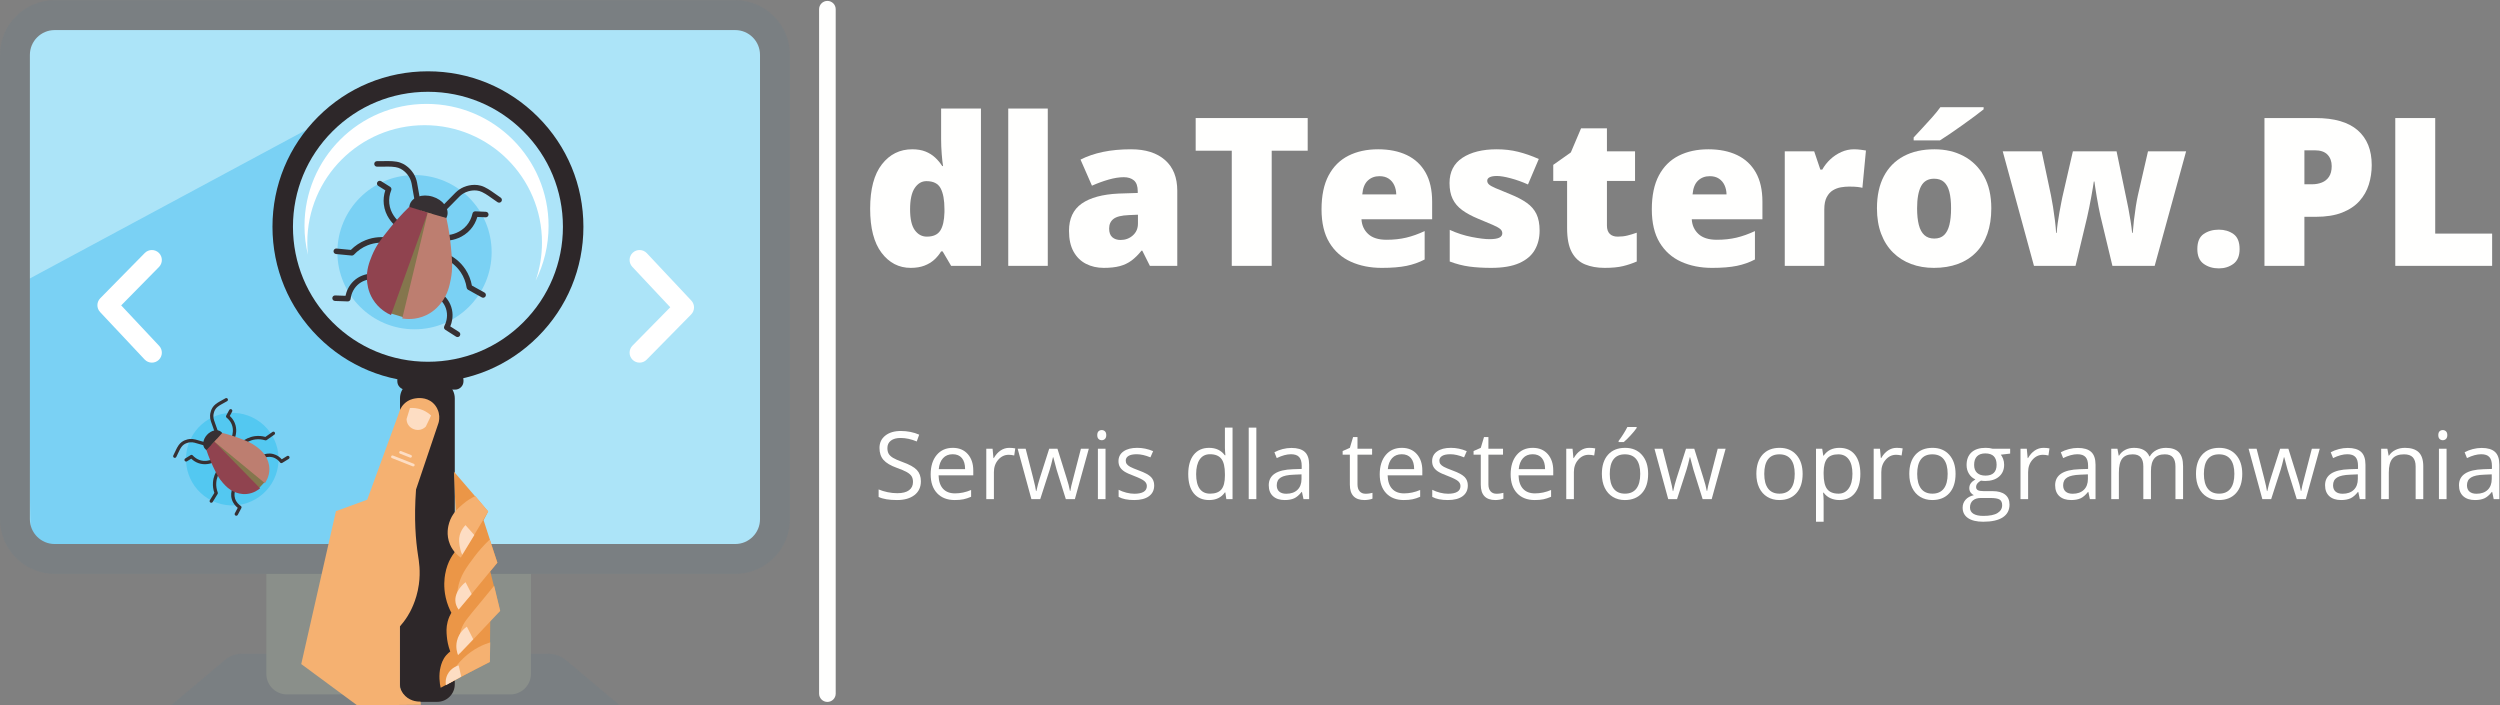 <?xml version="1.0" encoding="UTF-8" standalone="no"?>
<!-- Created with Inkscape (http://www.inkscape.org/) -->

<svg
   version="1.1"
   id="svg2"
   width="6019.732"
   height="1698.362"
   viewBox="0 0 6019.732 1698.362"
   sodipodi:docname="logo-footer.svg"
   inkscape:version="1.2.1 (9c6d41e410, 2022-07-14)"
   xmlns:inkscape="http://www.inkscape.org/namespaces/inkscape"
   xmlns:sodipodi="http://sodipodi.sourceforge.net/DTD/sodipodi-0.dtd"
   xmlns="http://www.w3.org/2000/svg"
   xmlns:svg="http://www.w3.org/2000/svg">
  <rect x="0" y="0" width="6019.732" height="1698.362" fill="#808080" stroke="none"/>
  <sodipodi:namedview
     id="namedview218"
     pagecolor="#ffffff"
     bordercolor="#666666"
     borderopacity="1.0"
     inkscape:showpageshadow="2"
     inkscape:pageopacity="0.0"
     inkscape:pagecheckerboard="0"
     inkscape:deskcolor="#d1d1d1"
     showgrid="false"
     inkscape:zoom="0.073826639"
     inkscape:cx="3413.402"
     inkscape:cy="406.35739"
     inkscape:window-width="1920"
     inkscape:window-height="1017"
     inkscape:window-x="-8"
     inkscape:window-y="-8"
     inkscape:window-maximized="1"
     inkscape:current-layer="g10" />
  <defs
     id="defs6">
    <clipPath
       id="clipPath20">
      <path
         d="M 0,1366.398 H 4647.992 V 0 H 0 Z"
         id="path18" />
    </clipPath>
    <clipPath
       id="clipPath44">
      <path
         d="M 0,1366.398 H 4647.992 V 0 H 0 Z"
         id="path42" />
    </clipPath>
    <clipPath
       id="clipPath176">
      <path
         d="M 0,1366.398 H 4647.992 V 0 H 0 Z"
         id="path174" />
    </clipPath>
    <clipPath
       id="clipPath196">
      <path
         d="M 0,1366.398 H 4647.992 V 0 H 0 Z"
         id="path194" />
    </clipPath>
    <clipPath
       id="clipPath236">
      <path
         d="M 0,1366.398 H 4647.992 V 0 H 0 Z"
         id="path234" />
    </clipPath>
    <clipPath
       id="clipPath260">
      <path
         d="M 0,1366.398 H 4647.992 V 0 H 0 Z"
         id="path258" />
    </clipPath>
  </defs>
  <g
     id="g10"
     inkscape:groupmode="layer"
     inkscape:label="Page 1"
     transform="matrix(1.333,0,0,-1.333,-68.107,1750.053)">
    <path
       d="M 1434.097,314.556 H 92.274 v 957.517 h 1341.823 z"
       style="fill:#ace4f8;fill-opacity:1;fill-rule:nonzero;stroke:none"
       id="path12" />
    <g
       id="g14">
      <g
         id="g16"
         clip-path="url(#clipPath20)">
        <g
           id="g22"
           transform="translate(1169.821,39.386)">
          <path
             d="m 0,0 h -809.026 l 97.179,81.754 c 8.281,6.966 18.755,10.786 29.577,10.786 h 554.069 c 11.755,0 23.133,-4.149 32.129,-11.717 z"
             style="fill:#7a7f82;fill-opacity:1;fill-rule:nonzero;stroke:none"
             id="path24" />
        </g>
        <g
           id="g26"
           transform="translate(972.915,58.481)">
          <path
             d="m 0,0 h -403.463 c -20.575,0 -37.253,16.679 -37.253,37.253 v 181.569 c 0,20.574 16.678,37.253 37.253,37.253 H 0 c 20.574,0 37.253,-16.679 37.253,-37.253 V 37.253 C 37.253,16.679 20.574,0 0,0"
             style="fill:#8a8f8a;fill-opacity:1;fill-rule:nonzero;stroke:none"
             id="path28" />
        </g>
        <g
           id="g30"
           transform="translate(97.77,805.982)">
          <path
             d="M 0,0 593.708,319.208 854.953,-19.131 734.458,-130.17 725.978,-493.762 H 9.306 Z"
             style="fill:#7ad1f4;fill-opacity:1;fill-rule:nonzero;stroke:none"
             id="path32" />
        </g>
        <g
           id="g34"
           transform="translate(149.846,1258.539)">
          <path
             d="m 0,0 c -24.684,0 -44.766,-20.082 -44.766,-44.766 v -838.835 c 0,-24.684 20.082,-44.766 44.766,-44.766 h 1229.341 c 24.684,0 44.766,20.082 44.766,44.766 V -44.766 C 1274.107,-20.082 1254.025,0 1229.341,0 Z M 1229.341,-982.367 H 0 c -54.46,0 -98.766,44.306 -98.766,98.766 V -44.766 C -98.766,9.694 -54.46,54 0,54 h 1229.341 c 54.46,0 98.766,-44.306 98.766,-98.766 v -838.835 c 0,-54.46 -44.306,-98.766 -98.766,-98.766"
             style="fill:#7a7f82;fill-opacity:1;fill-rule:nonzero;stroke:none"
             id="path36" />
        </g>
      </g>
    </g>
    <g
       id="g38">
      <g
         id="g40"
         clip-path="url(#clipPath44)">
        <g
           id="g46"
           transform="translate(1086.448,903.226)">
          <path
             d="m 0,0 c 0,-144.883 -117.451,-262.334 -262.334,-262.334 -144.883,0 -262.334,117.451 -262.334,262.334 0,144.883 117.451,262.334 262.334,262.334 C -117.451,262.334 0,144.883 0,0"
             style="fill:#ade4f9;fill-opacity:1;fill-rule:nonzero;stroke:none"
             id="path48" />
        </g>
        <g
           id="g50"
           transform="translate(824.114,1147.059)">
          <path
             d="m 0,0 c -65.13,0 -126.363,-25.363 -172.417,-71.417 -46.054,-46.054 -71.417,-107.287 -71.417,-172.417 0,-65.13 25.363,-126.362 71.417,-172.416 46.054,-46.054 107.287,-71.417 172.417,-71.417 65.13,0 126.362,25.363 172.417,71.417 46.053,46.054 71.416,107.286 71.416,172.416 0,65.13 -25.363,126.363 -71.416,172.417 C 126.362,-25.363 65.13,0 0,0 m 0,-524.667 c -75.014,0 -145.537,29.211 -198.58,82.254 -53.042,53.042 -82.254,123.566 -82.254,198.579 0,75.014 29.212,145.537 82.254,198.58 C -145.537,7.788 -75.014,37 0,37 75.013,37 145.537,7.788 198.579,-45.254 c 53.043,-53.043 82.254,-123.566 82.254,-198.58 0,-75.013 -29.211,-145.537 -82.254,-198.579 C 145.537,-495.456 75.013,-524.667 0,-524.667"
             style="fill:#2d2729;fill-opacity:1;fill-rule:nonzero;stroke:none"
             id="path52" />
        </g>
        <g
           id="g54"
           transform="translate(939.17,857.341)">
          <path
             d="m 0,0 c 0,-76.943 -62.374,-139.317 -139.317,-139.317 -76.943,0 -139.317,62.374 -139.317,139.317 0,76.943 62.374,139.317 139.317,139.317 C -62.374,139.317 0,76.943 0,0"
             style="fill:#7ad1f4;fill-opacity:1;fill-rule:nonzero;stroke:none"
             id="path56" />
        </g>
        <g
           id="g58"
           transform="translate(805.673,942.385)">
          <path
             d="m 0,0 c -2.379,0 -4.488,1.705 -4.917,4.129 l -6.132,34.621 c -0.907,4.668 -2.623,9.072 -5.085,13.007 -2.13,3.405 -10.151,14.681 -23.939,16.826 -4.35,0.676 -9.958,1.031 -12.464,0.933 -0.063,-0.002 -0.127,-0.003 -0.19,-0.003 -3.889,0 -7.129,-0.032 -10.371,-0.063 -3.271,-0.033 -6.542,-0.064 -10.468,-0.064 -2.761,0 -5,2.239 -5,5 0,2.761 2.239,5 5,5 3.889,0 7.13,0.031 10.371,0.063 3.246,0.031 6.493,0.063 10.378,0.064 3.475,0.121 9.713,-0.338 14.281,-1.049 17.979,-2.798 28.181,-17.089 30.879,-21.403 3.116,-4.98 5.283,-10.527 6.44,-16.485 L 4.929,5.873 C 5.411,3.154 3.597,0.559 0.878,0.078 0.583,0.025 0.29,0 0,0"
             style="fill:#363033;fill-opacity:1;fill-rule:nonzero;stroke:none"
             id="path60" />
        </g>
        <g
           id="g62"
           transform="translate(768.547,903.619)">
          <path
             d="m 0,0 c -1.166,0 -2.336,0.405 -3.283,1.231 -5.516,4.808 -18.594,18.248 -20.886,39.156 -0.914,8.348 0.023,16.934 2.714,25.072 l -12.743,7.992 c -2.339,1.467 -3.047,4.553 -1.579,6.892 1.465,2.341 4.551,3.049 6.892,1.58 l 16.183,-10.149 c 2.061,-1.293 2.892,-3.88 1.971,-6.131 -3.172,-7.743 -4.381,-16.1 -3.498,-24.166 C -12.321,24.072 -1.344,12.806 3.287,8.769 5.369,6.955 5.585,3.796 3.771,1.715 2.783,0.581 1.395,0 0,0"
             style="fill:#363033;fill-opacity:1;fill-rule:nonzero;stroke:none"
             id="path64" />
        </g>
        <g
           id="g66"
           transform="translate(686.811,851.229)">
          <path
             d="m 0,0 c -0.161,0 -0.322,0.008 -0.483,0.023 l -28.252,2.743 c -2.749,0.267 -4.761,2.711 -4.494,5.46 0.267,2.749 2.714,4.761 5.459,4.493 L -1.928,10.21 c 7.508,7.568 16.588,13.605 26.401,17.535 16.207,6.49 31.092,6.135 40.725,4.692 2.731,-0.409 4.613,-2.955 4.204,-5.686 -0.408,-2.73 -2.951,-4.611 -5.685,-4.204 -8.409,1.259 -21.4,1.572 -35.527,-4.086 C 18.97,14.769 10.487,8.937 3.661,1.595 2.71,0.573 1.381,0 0,0"
             style="fill:#363033;fill-opacity:1;fill-rule:nonzero;stroke:none"
             id="path68" />
        </g>
        <g
           id="g70"
           transform="translate(679.406,768.393)">
          <path
             d="m 0,0 c -0.06,0 -0.12,0.001 -0.181,0.003 l -23.04,0.823 c -2.759,0.098 -4.917,2.416 -4.818,5.175 0.098,2.76 2.414,4.934 5.175,4.818 l 18.666,-0.666 c 1.578,7.406 5.42,17.93 14.754,26.736 19.675,18.562 46.085,12.904 49.031,12.197 2.686,-0.644 4.341,-3.343 3.697,-6.028 C 62.64,40.373 59.941,38.717 57.256,39.361 56.295,39.592 33.543,44.827 17.418,29.615 8.226,20.943 5.667,10.085 4.959,4.384 4.648,1.873 2.512,0 0,0"
             style="fill:#363033;fill-opacity:1;fill-rule:nonzero;stroke:none"
             id="path72" />
        </g>
        <g
           id="g74"
           transform="translate(852.777,931.33)">
          <path
             d="M 0,0 C -1.268,0 -2.536,0.479 -3.51,1.439 -5.477,3.378 -5.5,6.544 -3.561,8.51 l 24.686,25.038 c 4.392,4.312 9.322,7.651 14.712,9.984 4.666,2.023 21.172,8.01 37.57,0.116 4.167,-2.007 9.566,-5.169 12.358,-7.236 3.196,-2.202 5.85,-4.068 8.503,-5.933 2.654,-1.866 5.308,-3.731 8.513,-5.939 2.275,-1.566 2.849,-4.679 1.283,-6.954 -1.567,-2.274 -4.68,-2.847 -6.954,-1.282 -3.236,2.228 -5.914,4.111 -8.593,5.994 -2.649,1.863 -5.298,3.725 -8.498,5.929 -0.053,0.036 -0.104,0.073 -0.155,0.111 -2.01,1.5 -6.827,4.389 -10.795,6.3 -12.576,6.051 -25.573,1.314 -29.258,-0.282 -4.259,-1.844 -8.17,-4.498 -11.624,-7.887 L 3.561,1.49 C 2.583,0.498 1.292,0 0,0"
             style="fill:#363033;fill-opacity:1;fill-rule:nonzero;stroke:none"
             id="path76" />
        </g>
        <g
           id="g78"
           transform="translate(861.366,878.343)">
          <path
             d="m 0,0 c -2.507,0 -4.67,1.882 -4.961,4.433 -0.314,2.743 1.656,5.221 4.399,5.535 6.104,0.698 21.533,3.751 32.976,17.005 5.303,6.142 9.046,13.711 10.825,21.887 0.517,2.377 2.661,4.03 5.1,3.932 l 19.085,-0.819 c 2.759,-0.119 4.899,-2.452 4.781,-5.21 -0.119,-2.76 -2.452,-4.894 -5.21,-4.781 L 51.967,42.627 C 49.568,34.398 45.471,26.794 39.983,20.438 26.237,4.516 7.844,0.864 0.574,0.033 0.381,0.011 0.189,0 0,0"
             style="fill:#363033;fill-opacity:1;fill-rule:nonzero;stroke:none"
             id="path80" />
        </g>
        <g
           id="g82"
           transform="translate(923.802,775.073)">
          <path
             d="m 0,0 c -0.82,0 -1.652,0.202 -2.42,0.628 l -24.825,13.764 c -1.362,0.755 -2.295,2.103 -2.522,3.645 -1.46,9.92 -5.138,19.533 -10.638,27.802 -8.425,12.671 -19.303,19.781 -26.944,23.515 -2.481,1.212 -3.509,4.206 -2.297,6.687 1.212,2.482 4.207,3.51 6.687,2.298 8.753,-4.277 21.215,-12.426 30.881,-26.962 5.852,-8.8 9.907,-18.922 11.8,-29.414 L 2.429,9.374 C 4.844,8.035 5.716,4.992 4.377,2.577 3.464,0.93 1.758,0 0,0"
             style="fill:#363033;fill-opacity:1;fill-rule:nonzero;stroke:none"
             id="path84" />
        </g>
        <g
           id="g86"
           transform="translate(877.54,704.021)">
          <path
             d="m 0,0 c -0.919,0 -1.849,0.253 -2.682,0.784 l -19.443,12.389 c -2.186,1.393 -2.945,4.225 -1.749,6.524 2.651,5.096 6.701,15.491 4.048,27.846 -4.654,21.677 -26.362,30.266 -27.283,30.621 -2.578,0.992 -3.862,3.886 -2.87,6.462 0.993,2.578 3.887,3.861 6.463,2.87 2.828,-1.089 27.788,-11.402 33.468,-37.853 2.693,-12.547 -0.111,-23.394 -3.012,-30.388 L 2.692,9.217 C 5.021,7.733 5.706,4.642 4.222,2.313 3.268,0.817 1.652,0 0,0"
             style="fill:#363033;fill-opacity:1;fill-rule:nonzero;stroke:none"
             id="path88" />
        </g>
        <g
           id="g90"
           transform="translate(858.804,922.667)">
          <path
             d="m 0,0 c -4.142,-13.657 -22.626,-20.141 -41.283,-14.482 -18.658,5.659 -30.425,21.318 -26.282,34.976 4.142,13.657 22.625,20.141 41.283,14.482 C -7.624,29.316 4.143,13.657 0,0"
             style="fill:#363033;fill-opacity:1;fill-rule:nonzero;stroke:none"
             id="path92" />
        </g>
        <g
           id="g94"
           transform="translate(797.11,910.269)">
          <path
             d="m 0,0 c -13.827,-43.456 -27.654,-86.912 -41.481,-130.369 -0.316,-10.824 -0.632,-21.649 -0.948,-32.473 8.533,-2.607 17.066,-5.215 25.6,-7.822 L 38.162,-34.607 C 36.345,-18.805 37.585,-0.008 35.768,15.795 28.736,18.402 21.775,19.612 14.743,22.219 10.871,15.345 3.872,6.874 0,0"
             style="fill:#84764d;fill-opacity:1;fill-rule:nonzero;stroke:none"
             id="path96" />
        </g>
        <g
           id="g98"
           transform="translate(325.46,657.812)">
          <path
             d="m 0,0 c -4.799,0 -9.586,1.907 -13.129,5.682 l -80.413,85.686 c -6.612,7.046 -6.482,18.055 0.294,24.942 l 80.414,81.732 c 6.971,7.087 18.368,7.179 25.455,0.207 7.086,-6.973 7.179,-18.369 0.207,-25.456 L -55.456,103.392 13.122,30.318 C 19.925,23.069 19.563,11.678 12.314,4.875 8.841,1.615 4.416,0 0,0"
             style="fill:#ffffff;fill-opacity:1;fill-rule:nonzero;stroke:none"
             id="path100" />
        </g>
        <g
           id="g102"
           transform="translate(1206.369,657.812)">
          <path
             d="m 0,0 c -4.558,0 -9.118,1.72 -12.623,5.169 -7.086,6.972 -7.179,18.369 -0.207,25.455 l 68.283,69.402 -68.578,73.074 c -6.802,7.249 -6.44,18.64 0.808,25.443 7.249,6.802 18.641,6.441 25.443,-0.808 L 93.54,112.049 c 6.611,-7.045 6.481,-18.054 -0.295,-24.942 L 12.832,5.376 C 9.309,1.795 4.656,0 0,0"
             style="fill:#ffffff;fill-opacity:1;fill-rule:nonzero;stroke:none"
             id="path104" />
        </g>
        <g
           id="g106"
           transform="translate(823.748,928.77)">
          <path
             d="m 0,0 c -11.15,3.484 -22.3,6.969 -33.45,10.453 -15.609,-15.248 -27.387,-29.01 -35.54,-39.199 -15.188,-18.981 -24.403,-30.684 -31.881,-49.129 -4.677,-11.536 -10.022,-25.149 -8.885,-43.38 0.383,-6.142 1.422,-20.163 10.453,-35.017 10.787,-17.745 26.371,-25.811 32.927,-28.746 C -44.251,-123.345 -22.125,-61.673 0,0"
             style="fill:#90434f;fill-opacity:1;fill-rule:nonzero;stroke:none"
             id="path108" />
        </g>
        <g
           id="g110"
           transform="translate(823.742,928.671)">
          <path
             d="m 0,0 c 11.233,-3.206 22.466,-6.413 33.699,-9.619 4.681,-21.313 6.974,-39.281 8.198,-52.273 2.279,-24.203 3.561,-39.043 -0.311,-58.566 -2.421,-12.21 -5.424,-26.523 -16.379,-41.139 -3.691,-4.925 -12.255,-16.075 -27.956,-23.537 -18.756,-8.913 -36.21,-7.104 -43.301,-5.96 C -30.7,-127.396 -15.35,-63.698 0,0"
             style="fill:#bd7e70;fill-opacity:1;fill-rule:nonzero;stroke:none"
             id="path112" />
        </g>
        <g
           id="g114"
           transform="translate(818.153,1086.738)">
          <path
             d="m 0,0 c 117.066,0 211.968,-94.901 211.968,-211.968 0,-24.079 -4.024,-47.217 -11.421,-68.787 14.914,29.71 23.322,63.25 23.322,98.759 0,121.75 -98.698,220.449 -220.448,220.449 -121.751,0 -220.449,-98.699 -220.449,-220.449 0,-17.942 2.159,-35.377 6.204,-52.076 -0.753,7.266 -1.144,14.64 -1.144,22.104 C -211.968,-94.901 -117.067,0 0,0"
             style="fill:#ffffff;fill-opacity:1;fill-rule:nonzero;stroke:none"
             id="path116" />
        </g>
        <g
           id="g118"
           transform="translate(507.276,558.727)">
          <path
             d="m 0,0 c 41.538,-20.199 58.838,-70.247 38.639,-111.785 -20.199,-41.538 -70.247,-58.838 -111.785,-38.639 -41.538,20.199 -58.838,70.247 -38.639,111.785 C -91.586,2.899 -41.538,20.199 0,0"
             style="fill:#53c8f1;fill-opacity:1;fill-rule:nonzero;stroke:none"
             id="path120" />
        </g>
        <g
           id="g122"
           transform="translate(426.319,508.982)">
          <path
             d="m 0,0 c -0.625,-1.285 -2.098,-1.976 -3.52,-1.571 l -20.301,5.779 c -2.757,0.736 -5.585,0.965 -8.356,0.669 -2.397,-0.256 -10.59,-1.627 -15.368,-8.507 -1.508,-2.171 -3.17,-5.105 -3.775,-6.483 -0.016,-0.035 -0.032,-0.069 -0.049,-0.104 -1.02,-2.099 -1.854,-3.857 -2.688,-5.615 -0.841,-1.775 -1.683,-3.549 -2.714,-5.668 -0.724,-1.491 -2.521,-2.112 -4.012,-1.387 -1.49,0.725 -2.111,2.521 -1.386,4.012 1.021,2.099 1.854,3.857 2.688,5.615 0.835,1.761 1.67,3.522 2.69,5.619 0.846,1.905 2.732,5.155 4.315,7.435 6.23,8.972 16.624,10.727 19.661,11.052 3.507,0.374 7.069,0.088 10.59,-0.851 L -1.876,4.203 C -0.282,3.749 0.642,2.088 0.188,0.494 0.139,0.321 0.076,0.156 0,0"
             style="fill:#363033;fill-opacity:1;fill-rule:nonzero;stroke:none"
             id="path124" />
        </g>
        <g
           id="g126"
           transform="translate(437.501,478.763)">
          <path
             d="m 0,0 c -0.306,-0.629 -0.832,-1.155 -1.527,-1.45 -4.044,-1.715 -14.733,-5.247 -26.621,-0.995 -4.746,1.697 -9.136,4.457 -12.823,8.047 l -7.66,-4.782 c -1.406,-0.878 -3.258,-0.45 -4.135,0.957 -0.879,1.406 -0.451,3.257 0.956,4.135 l 9.727,6.073 c 1.239,0.773 2.854,0.543 3.827,-0.546 3.349,-3.745 7.543,-6.592 12.129,-8.232 9.896,-3.539 18.861,-0.571 22.256,0.87 C -2.345,4.724 -0.583,4.012 0.064,2.486 0.417,1.654 0.366,0.753 0,0"
             style="fill:#363033;fill-opacity:1;fill-rule:nonzero;stroke:none"
             id="path128" />
        </g>
        <g
           id="g130"
           transform="translate(444.327,420.883)">
          <path
             d="m 0,0 c -0.042,-0.087 -0.089,-0.172 -0.14,-0.255 l -8.897,-14.532 c -0.866,-1.414 -2.714,-1.858 -4.127,-0.992 -1.414,0.865 -1.859,2.712 -0.993,4.127 L -6.018,1.64 c -2.115,6.04 -2.99,12.527 -2.536,18.855 0.75,10.453 4.85,18.396 8.158,23.218 0.938,1.367 2.806,1.715 4.173,0.778 C 5.144,43.553 5.493,41.684 4.555,40.318 1.668,36.108 -1.912,29.177 -2.566,20.066 -2.993,14.119 -2.071,8.009 0.1,2.395 0.402,1.614 0.363,0.746 0,0"
             style="fill:#363033;fill-opacity:1;fill-rule:nonzero;stroke:none"
             id="path132" />
        </g>
        <g
           id="g134"
           transform="translate(487.104,395.14)">
          <path
             d="m 0,0 c -0.016,-0.032 -0.032,-0.065 -0.049,-0.097 l -6.493,-12.222 c -0.777,-1.464 -2.595,-2.021 -4.059,-1.243 -1.464,0.777 -2.021,2.592 -1.243,4.059 l 5.261,9.902 c -3.584,2.795 -8.258,7.632 -10.561,14.983 -4.855,15.496 5.132,28.268 6.287,29.673 1.053,1.28 2.944,1.465 4.225,0.413 1.28,-1.052 1.465,-2.944 0.413,-4.225 C -6.596,40.785 -15.395,29.877 -11.415,17.177 -9.147,9.938 -3.957,5.706 -1.065,3.829 0.209,3.001 0.66,1.356 0,0"
             style="fill:#363033;fill-opacity:1;fill-rule:nonzero;stroke:none"
             id="path136" />
        </g>
        <g
           id="g138"
           transform="translate(444.653,531.51)">
          <path
             d="m 0,0 c -0.333,-0.685 -0.924,-1.243 -1.699,-1.517 -1.562,-0.553 -3.277,0.266 -3.83,1.829 l -7.037,19.899 c -1.174,3.502 -1.683,7.04 -1.528,10.563 0.134,3.052 1.238,13.536 9.801,20.314 2.174,1.722 5.299,3.806 7.15,4.772 2.032,1.15 3.738,2.094 5.445,3.038 1.701,0.942 3.402,1.883 5.432,3.032 1.442,0.817 3.274,0.309 4.091,-1.133 0.816,-1.443 0.308,-3.274 -1.134,-4.091 -2.048,-1.16 -3.766,-2.11 -5.482,-3.06 C 9.505,52.703 7.801,51.76 5.768,50.609 5.734,50.591 5.701,50.572 5.667,50.555 4.328,49.863 1.503,48.02 -0.567,46.381 -7.134,41.183 -7.991,32.92 -8.097,30.511 -8.219,27.727 -7.813,24.919 -6.89,22.166 L 0.13,2.313 C 0.409,1.525 0.339,0.697 0,0"
             style="fill:#363033;fill-opacity:1;fill-rule:nonzero;stroke:none"
             id="path140" />
        </g>
        <g
           id="g142"
           transform="translate(475.513,522.237)">
          <path
             d="m 0,0 c -0.658,-1.354 -2.241,-2.027 -3.695,-1.515 -1.564,0.551 -2.385,2.265 -1.834,3.828 1.225,3.479 3.627,12.611 -0.524,22.267 -1.923,4.475 -5.027,8.483 -8.974,11.59 -1.148,0.903 -1.478,2.503 -0.784,3.786 l 5.452,10.088 c 0.789,1.458 2.61,2.001 4.068,1.213 1.458,-0.788 1.995,-2.611 1.214,-4.068 L -9.371,39.245 C -5.558,35.79 -2.529,31.582 -0.538,26.951 4.449,15.351 1.593,4.462 0.133,0.319 0.094,0.209 0.05,0.103 0,0"
             style="fill:#363033;fill-opacity:1;fill-rule:nonzero;stroke:none"
             id="path144" />
        </g>
        <g
           id="g146"
           transform="translate(547.656,528.834)">
          <path
             d="m 0,0 c -0.215,-0.443 -0.543,-0.839 -0.974,-1.142 l -13.948,-9.788 c -0.766,-0.538 -1.738,-0.688 -2.63,-0.405 -5.737,1.816 -11.893,2.354 -17.802,1.556 -9.053,-1.223 -15.747,-5.229 -19.767,-8.374 -1.306,-1.021 -3.193,-0.79 -4.214,0.515 -1.021,1.306 -0.792,3.192 0.515,4.214 4.606,3.603 12.276,8.191 22.662,9.594 6.289,0.849 12.818,0.381 18.978,-1.352 L -4.423,3.772 C -3.066,4.724 -1.194,4.396 -0.242,3.04 0.408,2.114 0.462,0.949 0,0"
             style="fill:#363033;fill-opacity:1;fill-rule:nonzero;stroke:none"
             id="path148" />
        </g>
        <g
           id="g150"
           transform="translate(573.869,485.207)">
          <path
             d="M 0,0 C -0.241,-0.496 -0.622,-0.932 -1.127,-1.242 L -12.92,-8.487 c -1.326,-0.814 -3.054,-0.48 -3.981,0.769 -2.055,2.769 -6.603,7.684 -13.97,9.495 -12.923,3.178 -23.26,-6.286 -23.694,-6.691 -1.213,-1.13 -3.112,-1.064 -4.242,0.148 -1.131,1.213 -1.064,3.113 0.148,4.242 1.331,1.241 13.453,12.008 29.221,8.131 7.481,-1.839 12.6,-6.201 15.615,-9.603 l 9.554,5.869 c 1.412,0.868 3.26,0.426 4.128,-0.986 C 0.417,1.979 0.434,0.892 0,0"
             style="fill:#363033;fill-opacity:1;fill-rule:nonzero;stroke:none"
             id="path152" />
        </g>
        <g
           id="g154"
           transform="translate(450.912,532.49)">
          <path
             d="m 0,0 c 6.286,-5.822 4.934,-17.502 -3.019,-26.089 -7.953,-8.587 -19.496,-10.829 -25.782,-5.007 -6.285,5.822 -4.934,17.502 3.02,26.089 C -17.828,3.58 -6.286,5.822 0,0"
             style="fill:#363033;fill-opacity:1;fill-rule:nonzero;stroke:none"
             id="path156" />
        </g>
        <g
           id="g158"
           transform="translate(441.41,495.929)">
          <path
             d="m 0,0 c 19.831,-18.873 39.661,-37.745 59.492,-56.618 5.76,-3.012 11.521,-6.024 17.282,-9.037 3.648,3.923 7.295,7.845 10.943,11.767 C 68.045,-32.086 48.373,-10.284 28.701,11.518 19.693,14.685 9.871,20.289 0.863,23.456 -2.391,20.344 -4.871,16.904 -8.125,13.792 -5.43,9.897 -2.695,3.895 0,0"
             style="fill:#84764d;fill-opacity:1;fill-rule:nonzero;stroke:none"
             id="path160" />
        </g>
        <g
           id="g162"
           transform="translate(438.414,515.167)">
          <path
             d="m 0,0 c -4.808,-5.105 -9.616,-10.209 -14.424,-15.314 4.134,-12.43 8.471,-22.401 11.832,-29.477 6.26,-13.183 10.159,-21.23 18.153,-30.109 5,-5.553 10.946,-12.012 21.087,-16.185 3.417,-1.405 11.259,-4.525 21.649,-3.549 12.411,1.166 20.857,7.461 24.162,10.23 C 54.973,-56.27 27.486,-28.135 0,0"
             style="fill:#90434f;fill-opacity:1;fill-rule:nonzero;stroke:none"
             id="path164" />
        </g>
        <g
           id="g166"
           transform="translate(438.466,515.137)">
          <path
             d="M 0,0 C 4.68,5.223 9.36,10.445 14.039,15.668 26.774,12.6 37.076,9.121 44.411,6.371 58.076,1.248 66.424,-1.956 75.948,-9.171 c 5.956,-4.513 12.895,-9.891 17.91,-19.643 1.689,-3.285 5.461,-10.836 5.367,-21.271 -0.112,-12.465 -5.67,-21.413 -8.15,-24.941 C 60.717,-50.017 30.359,-25.009 0,0"
             style="fill:#bd7e70;fill-opacity:1;fill-rule:nonzero;stroke:none"
             id="path168" />
        </g>
      </g>
    </g>
    <g
       id="g170">
      <g
         id="g172"
         clip-path="url(#clipPath176)">
        <g
           id="g178"
           transform="translate(840.859,45.066)">
          <path
             d="M 0,0 H -35.463 C -52.992,0 -67.201,14.21 -67.201,31.738 V 548.18 c 0,17.529 14.209,31.739 31.738,31.739 H 0 c 17.529,0 31.738,-14.21 31.738,-31.739 V 31.738 C 31.738,14.21 17.529,0 0,0"
             style="fill:#2d2729;fill-opacity:1;fill-rule:nonzero;stroke:none"
             id="path180" />
        </g>
        <g
           id="g182"
           transform="translate(871.015,460.955)">
          <path
             d="m 0,0 c 20.628,-23.99 41.255,-47.98 61.883,-71.97 l -8.237,-15.908 24.841,-76.601 -12.877,-15.627 17.96,-71.46 -17.96,-16.096 -0.678,-76.074 c -29.648,-14.684 -59.254,-31.354 -88.879,-46.728 -1.772,7.385 -3.905,23.212 -0.066,37.93 1.352,5.183 3.539,13.205 10.218,20.948 2.625,3.043 5.227,5.211 7.153,6.642 -4.029,10.875 -5.536,20.356 -6.131,27.079 -0.67,7.567 -1.365,16.303 1.533,27.078 1.85,6.879 4.532,12.236 6.642,15.839 -3.404,6.379 -7.582,15.724 -10.219,27.589 -4.295,19.329 -2.22,35.082 -1.022,41.896 4.318,24.539 15.042,37.392 21.687,45.471 C 3.464,-94.69 2.384,-45.301 0,0"
             style="fill:#eb9647;fill-opacity:1;fill-rule:nonzero;stroke:none"
             id="path184" />
        </g>
        <g
           id="g186"
           transform="translate(873.244,609.077)">
          <path
             d="m 0,0 h -89.366 c -8.331,0 -15.085,6.753 -15.085,15.084 v 1.647 c 0,8.33 6.754,15.084 15.085,15.084 H 0 c 8.331,0 15.084,-6.754 15.084,-15.084 V 15.084 C 15.084,6.753 8.331,0 0,0"
             style="fill:#2d2729;fill-opacity:1;fill-rule:nonzero;stroke:none"
             id="path188" />
        </g>
      </g>
    </g>
    <g
       id="g190">
      <g
         id="g192"
         clip-path="url(#clipPath196)">
        <g
           id="g198"
           transform="translate(595.258,113.312)">
          <path
             d="m 0,0 c 20.895,92.074 41.789,184.148 62.684,276.222 18.828,6.889 37.656,13.777 56.484,20.665 19.058,52.122 38.116,104.244 57.173,156.366 0.816,3.26 3.134,10.643 9.833,17.088 7.405,7.125 15.701,8.812 19.038,9.444 4.303,0.815 20.096,3.06 32.378,-7.795 7.56,-6.681 10.016,-14.991 10.793,-18.288 1.929,-8.185 0.459,-14.957 -0.45,-18.138 -13.538,-40.085 -27.076,-80.169 -40.614,-120.254 -3.926,-53.437 -0.473,-92.404 3.576,-118.54 1.62,-10.456 4.913,-29.037 1.533,-53.139 C 208.192,113.425 196.045,92.868 191.99,86.405 186.936,78.349 181.904,72.184 178.195,68.011 V -41.843 c 1.108,-3.586 3.682,-10.087 9.708,-15.839 10.862,-10.37 24.561,-10.306 27.591,-10.219 0.17,-1.874 0.34,-3.747 0.511,-5.621 -38.321,-0.34 -76.643,-0.681 -114.964,-1.022 C 67.361,-49.696 33.68,-24.848 0,0"
             style="fill:#f5b171;fill-opacity:1;fill-rule:nonzero;stroke:none"
             id="path200" />
        </g>
        <g
           id="g202"
           transform="translate(791.633,575.841)">
          <path
             d="m 0,0 c -2.037,-6.62 -4.074,-13.241 -6.111,-19.861 0.012,-2.285 0.381,-6.358 2.886,-10.355 4.588,-7.322 14.161,-10.901 22.407,-8.828 4.703,1.183 7.874,3.927 9.507,5.602 3.168,6.621 6.337,13.241 9.506,19.862 -3.097,2.909 -8.261,7.034 -15.618,10.015 C 13.076,0.286 4.621,0.322 0,0"
             style="fill:#fdddc3;fill-opacity:1;fill-rule:nonzero;stroke:none"
             id="path204" />
        </g>
        <g
           id="g206"
           transform="translate(792.651,486.087)">
          <path
             d="m 0,0 c -0.307,0 -0.618,0.057 -0.92,0.176 l -17.994,7.13 c -1.284,0.509 -1.912,1.962 -1.403,3.245 0.508,1.284 1.962,1.911 3.245,1.404 L 0.921,4.825 C 2.205,4.316 2.833,2.863 2.325,1.58 1.936,0.598 0.995,0 0,0"
             style="fill:#fdddc3;fill-opacity:1;fill-rule:nonzero;stroke:none"
             id="path208" />
        </g>
        <g
           id="g210"
           transform="translate(797.59,470.3)">
          <path
             d="m 0,0 c -0.307,0 -0.618,0.057 -0.92,0.176 l -37.542,14.875 c -1.284,0.509 -1.912,1.962 -1.403,3.245 0.509,1.284 1.963,1.911 3.245,1.404 L 0.921,4.825 C 2.205,4.316 2.833,2.863 2.325,1.58 1.936,0.598 0.995,0 0,0"
             style="fill:#fdddc3;fill-opacity:1;fill-rule:nonzero;stroke:none"
             id="path212" />
        </g>
        <g
           id="g214"
           transform="translate(909.855,416.772)">
          <path
             d="M 0,0 C 7.681,-9.262 15.362,-18.524 23.043,-27.786 6.551,-55.573 -9.94,-83.36 -26.431,-111.146 c -4.411,3.067 -13.689,10.418 -19.315,23.381 -7.816,18.008 -3.174,34.378 -1.694,39.308 5.106,17.019 16.466,26.78 24.736,33.886 C -14.093,-7.172 -5.765,-2.661 0,0"
             style="fill:#f5b171;fill-opacity:1;fill-rule:nonzero;stroke:none"
             id="path216" />
        </g>
        <g
           id="g218"
           transform="translate(935.608,338.156)">
          <path
             d="m 0,0 c 4.631,-13.893 9.262,-27.786 13.893,-41.68 -23.268,-28.238 -46.537,-56.476 -69.805,-84.715 -2.042,8.304 -4.222,21.591 -1.694,37.275 3.739,23.197 15.779,39.238 29.82,57.945 C -21.002,-22.136 -11.901,-11.3 0,0"
             style="fill:#f5b171;fill-opacity:1;fill-rule:nonzero;stroke:none"
             id="path220" />
        </g>
        <g
           id="g222"
           transform="translate(943.741,254.796)">
          <path
             d="m 0,0 c 3.615,-15.136 7.229,-30.272 10.844,-45.407 -24.398,-25.867 -48.796,-51.733 -73.194,-77.6 -3.727,21.519 -0.055,36.638 3.388,45.747 4.23,11.187 9.709,17.526 32.192,44.729 C -14.462,-17.638 -4.88,-5.958 0,0"
             style="fill:#f5b171;fill-opacity:1;fill-rule:nonzero;stroke:none"
             id="path224" />
        </g>
        <g
           id="g226"
           transform="translate(936.625,152.46)">
          <path
             d="m 0,0 c -0.226,-11.747 -0.452,-23.494 -0.678,-35.242 l -78.277,-40.324 c 3.619,10.164 12.057,29.595 30.837,47.441 C -29.689,-10.613 -10.28,-3.159 0,0"
             style="fill:#f5b171;fill-opacity:1;fill-rule:nonzero;stroke:none"
             id="path228" />
        </g>
      </g>
    </g>
    <g
       id="g230">
      <g
         id="g232"
         clip-path="url(#clipPath236)">
        <g
           id="g238"
           transform="translate(891.955,364.285)">
          <path
             d="M 0,0 C 5.308,-5.949 10.616,-11.898 15.925,-17.847 9.152,-28.28 0.927,-42.964 -5.845,-53.398 c -2.263,3.12 -5.006,14.1 -5.687,23.471 C -12.742,-13.265 -1.853,-1.876 0,0"
             style="fill:#fdddc3;fill-opacity:1;fill-rule:nonzero;stroke:none"
             id="path240" />
        </g>
        <g
           id="g242"
           transform="translate(892.076,261.182)">
          <path
             d="m 0,0 c 3.661,-7.139 7.322,-14.277 10.983,-21.416 -7.871,-9.335 -15.742,-18.67 -23.613,-28.005 -3.693,5.112 -4.988,9.798 -5.491,12.904 C -21.41,-16.206 -0.949,-0.698 0,0"
             style="fill:#fdddc3;fill-opacity:1;fill-rule:nonzero;stroke:none"
             id="path244" />
        </g>
        <g
           id="g246"
           transform="translate(894.426,180.876)">
          <path
             d="m 0,0 11.532,-22.789 c -9.152,-9.518 -18.305,-19.036 -27.457,-28.554 -1.453,3.652 -4.85,13.61 -1.922,25.809 C -14.122,-10.018 -2.81,-1.9 0,0"
             style="fill:#fdddc3;fill-opacity:1;fill-rule:nonzero;stroke:none"
             id="path248" />
        </g>
        <g
           id="g250"
           transform="translate(879.6,110.863)">
          <path
             d="m 0,0 c 1.556,-6.773 3.112,-13.545 4.668,-20.318 -9.244,-5.125 -18.488,-10.25 -27.731,-15.375 -0.467,2.958 -1.327,10.996 3.02,19.494 C -13.888,-4.168 -2.092,-0.595 0,0"
             style="fill:#fdddc3;fill-opacity:1;fill-rule:nonzero;stroke:none"
             id="path252" />
        </g>
      </g>
    </g>
    <g
       id="g254"
       style="fill:#fffffe;fill-opacity:1">
      <g
         id="g256"
         clip-path="url(#clipPath260)"
         style="fill:#fffffe;fill-opacity:1">
        <g
           id="g262"
           transform="translate(1545.682,44.926)"
           style="fill:#fffffe;fill-opacity:1">
          <path
             d="m 0,0 c -8.284,0 -15,6.716 -15,15 v 1236.284 c 0,8.284 6.716,15 15,15 8.284,0 15,-6.716 15,-15 V 15 C 15,6.716 8.284,0 0,0"
             style="fill:#fffffe;fill-opacity:1;fill-rule:nonzero;stroke:none"
             id="path264" />
        </g>
        <g
           id="g266"
           transform="translate(1725.349,885.416)"
           style="fill:#fffffe;fill-opacity:1">
          <path
             d="m 0,0 c 11.442,0 19.509,3.621 24.197,10.866 4.685,7.241 7.213,18.29 7.578,33.145 v 5.661 c 0,16.313 -2.282,28.822 -6.848,37.528 -4.565,8.702 -13.12,13.057 -25.657,13.057 -8.523,0 -15.586,-4.14 -21.184,-12.418 -5.601,-8.28 -8.4,-21.123 -8.4,-38.532 0,-17.166 2.83,-29.675 8.491,-37.528 C -16.162,3.927 -8.888,0 0,0 m -29.219,-56.429 c -21.306,0 -38.837,9.069 -52.594,27.21 -13.759,18.14 -20.635,44.679 -20.635,79.621 0,35.306 7.059,62.028 21.183,80.169 14.122,18.14 32.384,27.21 54.786,27.21 9.25,0 17.226,-1.341 23.922,-4.017 6.694,-2.679 12.51,-6.3 17.44,-10.866 4.931,-4.565 9.222,-9.71 12.875,-15.431 h 1.461 c -0.853,5.233 -1.644,12.446 -2.374,21.64 -0.731,9.191 -1.096,18.17 -1.096,26.936 v 55.333 H 97.7 V -52.776 H 43.828 l -15.34,26.114 h -2.739 c -3.287,-5.479 -7.396,-10.472 -12.327,-14.975 -4.93,-4.505 -10.897,-8.097 -17.896,-10.774 -7.003,-2.676 -15.249,-4.018 -24.745,-4.018"
             style="fill:#fffffe;fill-opacity:1;fill-rule:nonzero;stroke:none"
             id="path268" />
        </g>
        <path
           d="m 1943.759,832.64 h -71.403 v 284.152 h 71.403 z"
           style="fill:#fffffe;fill-opacity:1;fill-rule:nonzero;stroke:none"
           id="path270" />
        <g
           id="g272"
           transform="translate(2106.653,925.044)"
           style="fill:#fffffe;fill-opacity:1">
          <path
             d="m 0,0 -16.436,-0.73 c -13.148,-0.488 -22.37,-2.771 -27.666,-6.848 -5.296,-4.081 -7.944,-9.893 -7.944,-17.441 0,-7.061 1.886,-12.266 5.661,-15.613 3.772,-3.35 8.766,-5.022 14.975,-5.022 8.643,0 16.039,2.739 22.188,8.217 C -3.076,-31.958 0,-24.836 0,-16.07 Z m -12.418,118.153 c 26.174,0 46.627,-6.482 61.359,-19.448 C 63.67,85.739 71.038,67.264 71.038,43.28 V -92.404 H 21.549 L 7.853,-65.012 H 6.392 c -5.844,-7.304 -11.842,-13.239 -17.988,-17.804 -6.149,-4.566 -13.18,-7.916 -21.092,-10.044 -7.916,-2.129 -17.595,-3.197 -29.037,-3.197 -11.933,0 -22.644,2.438 -32.14,7.305 -9.496,4.868 -16.984,12.235 -22.462,22.097 -5.479,9.861 -8.218,22.34 -8.218,37.436 0,22.157 7.67,38.593 23.01,49.307 15.34,10.712 37.556,16.738 66.655,18.079 l 34.515,1.096 v 2.922 c 0,9.251 -2.283,15.825 -6.848,19.722 -4.566,3.896 -10.683,5.844 -18.353,5.844 -8.158,0 -17.258,-1.433 -27.302,-4.291 -10.044,-2.862 -20.119,-6.546 -30.223,-11.049 l -20.636,47.115 c 11.931,6.087 25.444,10.712 40.541,13.879 15.095,3.165 32.019,4.748 50.768,4.748"
             style="fill:#fffffe;fill-opacity:1;fill-rule:nonzero;stroke:none"
             id="path274" />
        </g>
        <g
           id="g276"
           transform="translate(2348.256,832.64)"
           style="fill:#fffffe;fill-opacity:1">
          <path
             d="m 0,0 h -72.134 v 208.001 h -65.194 v 58.985 H 65.011 V 208.001 H 0 Z"
             style="fill:#fffffe;fill-opacity:1;fill-rule:nonzero;stroke:none"
             id="path278" />
        </g>
        <g
           id="g280"
           transform="translate(2542.925,994.621)"
           style="fill:#fffffe;fill-opacity:1">
          <path
             d="m 0,0 c -8.4,0 -15.431,-2.647 -21.093,-7.943 -5.66,-5.296 -8.979,-13.606 -9.952,-24.928 h 61.359 c -0.123,6.087 -1.34,11.625 -3.652,16.618 -2.314,4.991 -5.692,8.948 -10.136,11.87 C 12.081,-1.461 6.574,0 0,0 m -2.557,48.576 c 20.088,0 37.437,-3.501 52.046,-10.5 C 64.099,31.073 75.358,20.573 83.273,6.574 91.186,-7.427 95.144,-24.958 95.144,-46.02 v -31.775 h -127.65 c 0.608,-10.837 4.657,-19.723 12.144,-26.662 7.488,-6.939 18.536,-10.409 33.145,-10.409 12.904,0 24.745,1.278 35.519,3.835 10.775,2.556 21.883,6.511 33.328,11.87 v -51.316 c -9.984,-5.235 -20.881,-9.07 -32.689,-11.504 -11.81,-2.434 -26.724,-3.653 -44.741,-3.653 -20.818,0 -39.445,3.713 -55.881,11.14 -16.435,7.425 -29.373,18.93 -38.806,34.515 -9.436,15.583 -14.153,35.61 -14.153,60.081 0,24.835 4.26,45.257 12.784,61.268 8.52,16.007 20.453,27.877 35.793,35.61 15.339,7.73 33.173,11.596 53.506,11.596"
             style="fill:#fffffe;fill-opacity:1;fill-rule:nonzero;stroke:none"
             id="path282" />
        </g>
        <g
           id="g284"
           transform="translate(2832.191,896.191)"
           style="fill:#fffffe;fill-opacity:1">
          <path
             d="m 0,0 c 0,-13.148 -2.922,-24.775 -8.766,-34.88 -5.843,-10.106 -15.188,-18.018 -28.032,-23.74 -12.846,-5.721 -29.737,-8.583 -50.676,-8.583 -14.732,0 -27.912,0.794 -39.537,2.374 -11.627,1.581 -23.406,4.626 -35.336,9.131 V 1.461 c 13.026,-5.966 26.297,-10.258 39.811,-12.874 13.514,-2.62 24.165,-3.927 31.958,-3.927 8.035,0 13.907,0.882 17.622,2.649 3.713,1.762 5.57,4.411 5.57,7.943 0,3.042 -1.25,5.63 -3.744,7.762 -2.496,2.128 -6.939,4.593 -13.33,7.395 -6.393,2.8 -15.372,6.574 -26.936,11.322 -11.446,4.748 -20.973,9.922 -28.58,15.523 -7.61,5.599 -13.302,12.296 -17.075,20.088 -3.775,7.79 -5.661,17.348 -5.661,28.671 0,20.208 7.79,35.427 23.375,45.654 15.582,10.227 36.218,15.34 61.907,15.34 13.634,0 26.48,-1.492 38.533,-4.474 12.052,-2.985 24.53,-7.336 37.436,-13.057 l -19.54,-46.02 c -10.227,4.626 -20.576,8.338 -31.045,11.14 -10.472,2.8 -18.809,4.2 -25.018,4.2 -5.602,0 -9.924,-0.731 -12.966,-2.192 -3.045,-1.46 -4.566,-3.591 -4.566,-6.391 0,-2.557 1.065,-4.811 3.197,-6.757 2.128,-1.948 6.176,-4.2 12.143,-6.757 5.964,-2.556 14.669,-6.148 26.114,-10.774 12.053,-4.87 22.006,-10.075 29.858,-15.613 C -15.431,44.77 -9.587,38.045 -5.753,30.132 -1.917,22.217 0,12.173 0,0"
             style="fill:#fffffe;fill-opacity:1;fill-rule:nonzero;stroke:none"
             id="path286" />
        </g>
        <g
           id="g288"
           transform="translate(2973.171,885.416)"
           style="fill:#fffffe;fill-opacity:1">
          <path
             d="m 0,0 c 6.451,0 12.355,0.668 17.714,2.009 5.355,1.339 10.957,3.042 16.801,5.113 v -52.046 c -7.793,-3.409 -16.042,-6.18 -24.745,-8.308 -8.706,-2.129 -19.814,-3.197 -33.328,-3.197 -13.393,0 -25.201,2.101 -35.427,6.301 -10.227,4.2 -18.171,11.505 -23.831,21.914 -5.663,10.409 -8.493,24.927 -8.493,43.554 v 85.282 h -25.018 v 29.036 l 31.775,22.462 18.445,43.463 h 46.75 V 154.129 H 31.41 V 100.622 H -19.357 V 20.088 c 0,-6.696 1.703,-11.719 5.113,-15.066 C -10.837,1.672 -6.089,0 0,0"
             style="fill:#fffffe;fill-opacity:1;fill-rule:nonzero;stroke:none"
             id="path290" />
        </g>
        <g
           id="g292"
           transform="translate(3139.536,994.621)"
           style="fill:#fffffe;fill-opacity:1">
          <path
             d="m 0,0 c -8.4,0 -15.431,-2.647 -21.093,-7.943 -5.66,-5.296 -8.979,-13.606 -9.952,-24.928 h 61.359 c -0.123,6.087 -1.34,11.625 -3.652,16.618 -2.314,4.991 -5.692,8.948 -10.136,11.87 C 12.081,-1.461 6.574,0 0,0 m -2.557,48.576 c 20.088,0 37.437,-3.501 52.046,-10.5 C 64.099,31.073 75.358,20.573 83.273,6.574 91.186,-7.427 95.144,-24.958 95.144,-46.02 v -31.775 h -127.65 c 0.608,-10.837 4.657,-19.723 12.144,-26.662 7.488,-6.939 18.536,-10.409 33.145,-10.409 12.904,0 24.745,1.278 35.519,3.835 10.775,2.556 21.883,6.511 33.328,11.87 v -51.316 c -9.984,-5.235 -20.881,-9.07 -32.689,-11.504 -11.81,-2.434 -26.724,-3.653 -44.741,-3.653 -20.818,0 -39.445,3.713 -55.881,11.14 -16.435,7.425 -29.373,18.93 -38.806,34.515 -9.436,15.583 -14.153,35.61 -14.153,60.081 0,24.835 4.26,45.257 12.784,61.268 8.52,16.007 20.453,27.877 35.793,35.61 15.339,7.73 33.173,11.596 53.506,11.596"
             style="fill:#fffffe;fill-opacity:1;fill-rule:nonzero;stroke:none"
             id="path294" />
        </g>
        <g
           id="g296"
           transform="translate(3399.948,1043.198)"
           style="fill:#fffffe;fill-opacity:1">
          <path
             d="m 0,0 c 3.895,0 7.973,-0.273 12.235,-0.821 4.26,-0.548 7.425,-1.005 9.496,-1.37 L 15.34,-69.577 c -2.315,0.608 -5.296,1.124 -8.948,1.553 -3.653,0.424 -8.766,0.638 -15.34,0.638 -4.506,0 -9.314,-0.427 -14.427,-1.278 -5.113,-0.853 -9.952,-2.648 -14.519,-5.387 -4.564,-2.739 -8.308,-6.88 -11.23,-12.418 -2.922,-5.542 -4.383,-12.997 -4.383,-22.371 V -210.558 H -124.91 V -3.652 h 53.141 l 11.14,-33.054 h 3.47 c 3.772,6.817 8.611,12.994 14.517,18.536 5.905,5.538 12.538,9.952 19.907,13.239 C -15.371,-1.644 -7.793,0 0,0"
             style="fill:#fffffe;fill-opacity:1;fill-rule:nonzero;stroke:none"
             id="path298" />
        </g>
        <g
           id="g300"
           transform="translate(3514.084,936.549)"
           style="fill:#fffffe;fill-opacity:1">
          <path
             d="m 0,0 c 0,-11.81 1.033,-21.763 3.104,-29.857 2.069,-8.099 5.387,-14.245 9.954,-18.445 4.564,-4.2 10.559,-6.301 17.987,-6.301 7.425,0 13.331,2.101 17.714,6.301 4.383,4.2 7.578,10.346 9.588,18.445 2.007,8.094 3.012,18.047 3.012,29.857 0,11.808 -1.005,21.669 -3.012,29.584 -2.01,7.913 -5.237,13.879 -9.68,17.896 -4.445,4.018 -10.44,6.027 -17.987,6.027 C 19.843,53.507 12.021,49.002 7.214,39.993 2.402,30.982 0,17.651 0,0 m 120.162,182.617 v -3.835 c -4.383,-3.532 -9.984,-7.824 -16.801,-12.874 -6.819,-5.054 -14.033,-10.29 -21.639,-15.705 -7.611,-5.419 -14.975,-10.563 -22.098,-15.432 -7.121,-4.87 -13.239,-8.887 -18.353,-12.052 h -47.48 v 5.296 c 4.26,4.626 9.373,10.135 15.34,16.527 5.964,6.392 11.93,12.935 17.896,19.631 5.964,6.694 10.957,12.844 14.975,18.444 z M 134.041,0 c 0,-17.288 -2.374,-32.628 -7.122,-46.02 -4.748,-13.393 -11.628,-24.653 -20.636,-33.784 -9.011,-9.131 -19.905,-16.042 -32.688,-20.726 -12.783,-4.686 -27.21,-7.032 -43.281,-7.032 -14.974,0 -28.702,2.346 -41.18,7.032 -12.481,4.684 -23.346,11.595 -32.597,20.726 -9.254,9.131 -16.407,20.391 -21.458,33.784 -5.053,13.392 -7.578,28.732 -7.578,46.02 0,22.888 4.169,42.245 12.51,58.072 8.337,15.825 20.269,27.878 35.793,36.158 15.521,8.279 34.057,12.418 55.606,12.418 19.843,0 37.496,-4.139 52.959,-12.418 15.46,-8.28 27.604,-20.333 36.433,-36.158 C 129.627,42.245 134.041,22.888 134.041,0"
             style="fill:#fffffe;fill-opacity:1;fill-rule:nonzero;stroke:none"
             id="path302" />
        </g>
        <g
           id="g304"
           transform="translate(3866.9,832.64)"
           style="fill:#fffffe;fill-opacity:1">
          <path
             d="m 0,0 -21.731,90.578 c -1.096,4.626 -2.192,9.89 -3.288,15.797 -1.095,5.903 -2.163,11.839 -3.196,17.805 -1.035,5.964 -1.917,11.442 -2.647,16.435 -0.731,4.991 -1.279,8.886 -1.644,11.688 h -1.096 c -0.365,-2.802 -0.975,-6.729 -1.826,-11.779 -0.853,-5.053 -1.826,-10.623 -2.922,-16.71 -1.095,-6.088 -2.283,-12.266 -3.56,-18.535 -1.279,-6.272 -2.528,-12.084 -3.744,-17.44 L -66.655,0 h -75.056 l -56.429,206.905 h 70.308 l 16.801,-79.438 c 1.216,-5.844 2.465,-12.815 3.744,-20.909 1.277,-8.099 2.433,-16.317 3.469,-24.654 1.033,-8.341 1.735,-15.797 2.1,-22.371 h 1.096 c 0.242,4.991 0.821,10.743 1.735,17.258 0.912,6.511 1.946,12.994 3.104,19.448 1.156,6.452 2.22,12.145 3.196,17.075 0.973,4.931 1.644,8.309 2.009,10.135 l 19.175,83.456 h 78.89 l 17.532,-84.551 c 1.095,-4.749 2.342,-10.806 3.743,-18.17 1.398,-7.369 2.74,-15.038 4.017,-23.01 C 34.059,73.198 35,65.985 35.61,59.533 h 1.096 c 0.485,6.695 1.216,14.305 2.191,22.827 0.973,8.521 2.101,16.829 3.378,24.928 1.28,8.095 2.526,14.82 3.745,20.179 l 18.261,79.438 h 68.847 L 76.334,0 Z"
             style="fill:#fffffe;fill-opacity:1;fill-rule:nonzero;stroke:none"
             id="path306" />
        </g>
        <g
           id="g308"
           transform="translate(4020.298,862.955)"
           style="fill:#fffffe;fill-opacity:1">
          <path
             d="m 0,0 c 0,12.903 3.804,21.975 11.414,27.21 7.607,5.233 16.769,7.853 27.483,7.853 10.104,0 18.87,-2.62 26.297,-7.853 7.425,-5.235 11.14,-14.307 11.14,-27.21 0,-12.298 -3.715,-21.184 -11.14,-26.662 -7.427,-5.479 -16.193,-8.218 -26.297,-8.218 -10.714,0 -19.876,2.739 -27.483,8.218 C 3.804,-21.184 0,-12.298 0,0"
             style="fill:#fffffe;fill-opacity:1;fill-rule:nonzero;stroke:none"
             id="path310" />
        </g>
        <g
           id="g312"
           transform="translate(4232.317,1041.371)"
           style="fill:#fffffe;fill-opacity:1">
          <path
             d="m 0,0 h -18.627 v -61.359 h 14.244 c 6.209,0 11.99,1.064 17.349,3.196 5.355,2.128 9.647,5.598 12.875,10.409 3.223,4.808 4.839,11.231 4.839,19.266 0,8.4 -2.497,15.249 -7.488,20.545 C 18.199,-2.647 10.469,0 0,0 m 1.644,58.255 c 33.843,0 59.196,-7.367 76.06,-22.097 16.86,-14.731 25.292,-35.673 25.292,-62.82 0,-12.175 -1.735,-23.862 -5.204,-35.063 -3.471,-11.202 -9.131,-21.183 -16.984,-29.949 -7.852,-8.765 -18.262,-15.705 -31.227,-20.818 -12.967,-5.113 -28.945,-7.67 -47.937,-7.67 h -20.271 v -88.569 H -90.761 V 58.255 Z"
             style="fill:#fffffe;fill-opacity:1;fill-rule:nonzero;stroke:none"
             id="path314" />
        </g>
        <g
           id="g316"
           transform="translate(4377.863,832.64)"
           style="fill:#fffffe;fill-opacity:1">
          <path
             d="M 0,0 V 266.986 H 72.134 V 58.255 H 174.947 V 0 Z"
             style="fill:#fffffe;fill-opacity:1;fill-rule:nonzero;stroke:none"
             id="path318" />
        </g>
        <g
           id="g320"
           transform="translate(1714.561,443.549)"
           style="fill:#fffffe;fill-opacity:1">
          <path
             d="m 0,0 c 0,-10.681 -3.874,-19.009 -11.621,-24.985 -7.748,-5.977 -18.262,-8.965 -31.543,-8.965 -14.389,0 -25.456,1.853 -33.203,5.561 v 13.614 c 4.98,-2.104 10.403,-3.764 16.269,-4.981 5.866,-1.218 11.676,-1.826 17.432,-1.826 9.407,0 16.49,1.785 21.25,5.354 4.759,3.569 7.139,8.536 7.139,14.9 0,4.205 -0.845,7.65 -2.532,10.334 -1.689,2.684 -4.511,5.16 -8.467,7.43 -3.957,2.268 -9.975,4.841 -18.054,7.719 -11.289,4.039 -19.355,8.826 -24.197,14.361 -4.843,5.533 -7.263,12.755 -7.263,21.665 0,9.351 3.514,16.795 10.542,22.329 7.027,5.533 16.324,8.301 27.891,8.301 12.063,0 23.159,-2.214 33.286,-6.641 l -4.4,-12.285 c -10.016,4.205 -19.756,6.308 -29.218,6.308 -7.471,0 -13.31,-1.605 -17.515,-4.814 -4.206,-3.21 -6.309,-7.665 -6.309,-13.364 0,-4.206 0.775,-7.651 2.325,-10.335 1.548,-2.684 4.163,-5.146 7.844,-7.388 3.679,-2.241 9.31,-4.718 16.892,-7.429 C -20.725,30.325 -11.967,25.455 -7.18,20.254 -2.394,15.052 0,8.301 0,0"
             style="fill:#fffffe;fill-opacity:1;fill-rule:nonzero;stroke:none"
             id="path322" />
        </g>
        <g
           id="g324"
           transform="translate(1772.002,492.357)"
           style="fill:#fffffe;fill-opacity:1">
          <path
             d="m 0,0 c -7.305,0 -13.129,-2.38 -17.473,-7.139 -4.345,-4.759 -6.904,-11.344 -7.678,-19.756 h 47.563 c 0,8.688 -1.937,15.343 -5.81,19.964 C 12.728,-2.311 7.193,0 0,0 m 3.735,-82.759 c -13.447,0 -24.059,4.095 -31.833,12.285 -7.776,8.19 -11.663,19.562 -11.663,34.117 0,14.664 3.611,26.313 10.833,34.946 7.221,8.633 16.919,12.949 29.094,12.949 11.399,0 20.42,-3.749 27.061,-11.247 6.64,-7.499 9.961,-17.391 9.961,-29.676 v -8.716 h -62.671 c 0.276,-10.68 2.974,-18.788 8.093,-24.321 5.118,-5.534 12.327,-8.301 21.623,-8.301 9.795,0 19.479,2.047 29.053,6.143 v -12.285 c -4.87,-2.104 -9.477,-3.611 -13.821,-4.524 -4.344,-0.913 -9.587,-1.37 -15.73,-1.37"
             style="fill:#fffffe;fill-opacity:1;fill-rule:nonzero;stroke:none"
             id="path326" />
        </g>
        <g
           id="g328"
           transform="translate(1874.185,503.895)"
           style="fill:#fffffe;fill-opacity:1">
          <path
             d="M 0,0 C 4.039,0 7.664,-0.332 10.874,-0.996 L 8.965,-13.779 c -3.764,0.83 -7.084,1.245 -9.961,1.245 -7.36,0 -13.655,-2.988 -18.884,-8.965 -5.23,-5.977 -7.845,-13.42 -7.845,-22.329 V -92.637 H -41.504 V -1.66 h 11.372 l 1.577,-16.851 h 0.664 c 3.375,5.921 7.443,10.487 12.203,13.697 C -10.93,-1.605 -5.7,0 0,0"
             style="fill:#fffffe;fill-opacity:1;fill-rule:nonzero;stroke:none"
             id="path330" />
        </g>
        <g
           id="g332"
           transform="translate(1976.368,411.259)"
           style="fill:#fffffe;fill-opacity:1">
          <path
             d="m 0,0 -16.685,53.374 c -1.051,3.265 -3.016,10.68 -5.893,22.246 h -0.664 c -2.214,-9.684 -4.151,-17.155 -5.811,-22.412 L -46.235,0 h -15.938 l -24.819,90.977 h 14.443 c 5.865,-22.856 10.335,-40.259 13.406,-52.212 3.071,-11.953 4.828,-20.005 5.271,-24.156 h 0.664 c 0.608,3.155 1.59,7.235 2.947,12.244 1.355,5.008 2.532,8.978 3.528,11.912 l 16.684,52.212 h 14.942 L 1.162,38.765 C 4.261,29.246 6.363,21.25 7.471,14.775 h 0.664 c 0.22,1.993 0.816,5.064 1.784,9.214 0.968,4.151 6.737,26.48 17.308,66.988 H 41.504 L 16.353,0 Z"
             style="fill:#fffffe;fill-opacity:1;fill-rule:nonzero;stroke:none"
             id="path334" />
        </g>
        <path
           d="m 2048.086,411.259 h -13.779 v 90.977 h 13.779 z m -14.941,115.63 c 0,3.154 0.774,5.464 2.324,6.931 1.549,1.466 3.487,2.199 5.811,2.199 2.213,0 4.122,-0.747 5.727,-2.241 1.605,-1.494 2.408,-3.791 2.408,-6.889 0,-3.1 -0.803,-5.41 -2.408,-6.932 -1.605,-1.522 -3.514,-2.282 -5.727,-2.282 -2.324,0 -4.262,0.76 -5.811,2.282 -1.55,1.522 -2.324,3.832 -2.324,6.932"
           style="fill:#fffffe;fill-opacity:1;fill-rule:nonzero;stroke:none"
           id="path336" />
        <g
           id="g338"
           transform="translate(2135.992,436.078)"
           style="fill:#fffffe;fill-opacity:1">
          <path
             d="m 0,0 c 0,-8.467 -3.154,-14.997 -9.463,-19.59 -6.308,-4.594 -15.163,-6.889 -26.562,-6.889 -12.065,0 -21.472,1.909 -28.223,5.727 v 12.783 c 4.371,-2.214 9.061,-3.957 14.07,-5.229 5.008,-1.274 9.836,-1.909 14.485,-1.909 7.193,0 12.727,1.148 16.601,3.444 3.873,2.296 5.811,5.797 5.811,10.501 0,3.541 -1.536,6.571 -4.607,9.089 -3.071,2.518 -9.062,5.492 -17.971,8.924 -8.467,3.154 -14.485,5.906 -18.055,8.259 -3.569,2.351 -6.225,5.022 -7.968,8.01 -1.743,2.988 -2.615,6.558 -2.615,10.708 0,7.415 3.016,13.267 9.048,17.556 6.031,4.288 14.304,6.433 24.819,6.433 9.795,0 19.368,-1.992 28.721,-5.976 L -6.807,50.635 c -9.131,3.762 -17.404,5.644 -24.819,5.644 -6.53,0 -11.455,-1.024 -14.775,-3.071 -3.321,-2.048 -4.981,-4.87 -4.981,-8.467 0,-2.435 0.623,-4.511 1.868,-6.225 1.245,-1.716 3.25,-3.349 6.018,-4.898 2.767,-1.55 8.079,-3.791 15.937,-6.723 10.791,-3.93 18.082,-7.886 21.873,-11.871 C -1.896,11.04 0,6.031 0,0"
             style="fill:#fffffe;fill-opacity:1;fill-rule:nonzero;stroke:none"
             id="path340" />
        </g>
        <g
           id="g342"
           transform="translate(2236.929,421.137)"
           style="fill:#fffffe;fill-opacity:1">
          <path
             d="m 0,0 c 9.407,0 16.228,2.559 20.461,7.678 4.234,5.118 6.351,13.378 6.351,24.778 v 2.905 c 0,12.894 -2.145,22.094 -6.434,27.6 -4.289,5.506 -11.137,8.26 -20.544,8.26 -8.08,0 -14.264,-3.141 -18.552,-9.422 -4.289,-6.281 -6.433,-15.149 -6.433,-26.604 0,-11.621 2.13,-20.392 6.391,-26.313 C -14.499,2.96 -8.246,0 0,0 m 27.559,2.324 h -0.747 c -6.365,-9.242 -15.883,-13.862 -28.555,-13.862 -11.899,0 -21.154,4.067 -27.766,12.202 -6.614,8.135 -9.92,19.7 -9.92,34.697 0,14.996 3.321,26.646 9.961,34.947 6.641,8.3 15.882,12.451 27.725,12.451 12.34,0 21.803,-4.483 28.389,-13.447 h 1.079 l -0.581,6.557 -0.332,6.392 v 37.021 H 40.591 V -9.878 H 29.385 Z"
             style="fill:#fffffe;fill-opacity:1;fill-rule:nonzero;stroke:none"
             id="path344" />
        </g>
        <path
           d="m 2320.518,411.259 h -13.779 v 129.16 h 13.779 z"
           style="fill:#fffffe;fill-opacity:1;fill-rule:nonzero;stroke:none"
           id="path346" />
        <g
           id="g348"
           transform="translate(2374.556,420.971)"
           style="fill:#fffffe;fill-opacity:1">
          <path
             d="m 0,0 c 8.577,0 15.315,2.352 20.212,7.056 4.898,4.703 7.347,11.289 7.347,19.756 v 8.217 L 13.779,34.448 C 2.822,34.061 -5.078,32.359 -9.919,29.343 c -4.843,-3.016 -7.264,-7.706 -7.264,-14.07 0,-4.98 1.508,-8.771 4.524,-11.372 C -9.643,1.3 -5.424,0 0,0 M 31.128,-9.712 28.389,3.237 h -0.664 c -4.538,-5.7 -9.062,-9.56 -13.572,-11.579 -4.511,-2.02 -10.141,-3.03 -16.892,-3.03 -9.021,0 -16.091,2.324 -21.209,6.973 -5.119,4.648 -7.678,11.26 -7.678,19.838 0,18.373 14.692,28.001 44.077,28.887 l 15.44,0.498 v 5.645 c 0,7.138 -1.536,12.409 -4.607,15.813 -3.072,3.403 -7.983,5.105 -14.734,5.105 -7.582,0 -16.159,-2.324 -25.733,-6.973 l -4.233,10.542 c 4.482,2.435 9.393,4.344 14.734,5.728 5.34,1.382 10.694,2.075 16.062,2.075 10.846,0 18.884,-2.407 24.114,-7.222 5.23,-4.814 7.844,-12.534 7.844,-23.159 v -62.09 z"
             style="fill:#fffffe;fill-opacity:1;fill-rule:nonzero;stroke:none"
             id="path350" />
        </g>
        <g
           id="g352"
           transform="translate(2517.828,420.971)"
           style="fill:#fffffe;fill-opacity:1">
          <path
             d="m 0,0 c 2.435,0 4.786,0.179 7.056,0.54 2.268,0.359 4.067,0.732 5.395,1.12 V -8.882 c -1.494,-0.72 -3.693,-1.314 -6.599,-1.785 -2.905,-0.469 -5.52,-0.705 -7.844,-0.705 -17.598,0 -26.397,9.268 -26.397,27.808 v 54.121 h -13.032 v 6.64 l 13.032,5.728 5.811,19.424 h 7.969 V 81.265 H 11.787 V 70.557 h -26.396 v -53.54 c 0,-5.479 1.299,-9.685 3.901,-12.618 C -8.107,1.466 -4.538,0 0,0"
             style="fill:#fffffe;fill-opacity:1;fill-rule:nonzero;stroke:none"
             id="path354" />
        </g>
        <g
           id="g356"
           transform="translate(2583.155,492.357)"
           style="fill:#fffffe;fill-opacity:1">
          <path
             d="m 0,0 c -7.305,0 -13.13,-2.38 -17.473,-7.139 -4.345,-4.759 -6.904,-11.344 -7.678,-19.756 h 47.563 c 0,8.688 -1.937,15.343 -5.81,19.964 C 12.728,-2.311 7.193,0 0,0 m 3.735,-82.759 c -13.447,0 -24.059,4.095 -31.833,12.285 -7.776,8.19 -11.663,19.562 -11.663,34.117 0,14.664 3.611,26.313 10.833,34.946 7.221,8.633 16.919,12.949 29.094,12.949 11.399,0 20.42,-3.749 27.061,-11.247 6.64,-7.499 9.961,-17.391 9.961,-29.676 v -8.716 h -62.671 c 0.276,-10.68 2.973,-18.788 8.092,-24.321 5.119,-5.534 12.328,-8.301 21.624,-8.301 9.795,0 19.479,2.047 29.053,6.143 v -12.285 c -4.87,-2.104 -9.477,-3.611 -13.821,-4.524 -4.345,-0.913 -9.587,-1.37 -15.73,-1.37"
             style="fill:#fffffe;fill-opacity:1;fill-rule:nonzero;stroke:none"
             id="path358" />
        </g>
        <g
           id="g360"
           transform="translate(2702.52,436.078)"
           style="fill:#fffffe;fill-opacity:1">
          <path
             d="m 0,0 c 0,-8.467 -3.154,-14.997 -9.463,-19.59 -6.308,-4.594 -15.163,-6.889 -26.562,-6.889 -12.065,0 -21.472,1.909 -28.223,5.727 v 12.783 c 4.371,-2.214 9.06,-3.957 14.069,-5.229 5.008,-1.274 9.837,-1.909 14.486,-1.909 7.193,0 12.727,1.148 16.601,3.444 3.873,2.296 5.811,5.797 5.811,10.501 0,3.541 -1.536,6.571 -4.607,9.089 -3.072,2.518 -9.062,5.492 -17.971,8.924 -8.467,3.154 -14.486,5.906 -18.054,8.259 -3.57,2.351 -6.227,5.022 -7.969,8.01 -1.744,2.988 -2.615,6.558 -2.615,10.708 0,7.415 3.016,13.267 9.048,17.556 6.031,4.288 14.304,6.433 24.819,6.433 9.795,0 19.368,-1.992 28.721,-5.976 L -6.807,50.635 c -9.131,3.762 -17.404,5.644 -24.819,5.644 -6.53,0 -11.455,-1.024 -14.775,-3.071 -3.321,-2.048 -4.981,-4.87 -4.981,-8.467 0,-2.435 0.623,-4.511 1.867,-6.225 1.246,-1.716 3.251,-3.349 6.019,-4.898 2.767,-1.55 8.079,-3.791 15.937,-6.723 10.791,-3.93 18.081,-7.886 21.872,-11.871 C -1.896,11.04 0,6.031 0,0"
             style="fill:#fffffe;fill-opacity:1;fill-rule:nonzero;stroke:none"
             id="path362" />
        </g>
        <g
           id="g364"
           transform="translate(2754.317,420.971)"
           style="fill:#fffffe;fill-opacity:1">
          <path
             d="m 0,0 c 2.435,0 4.786,0.179 7.056,0.54 2.268,0.359 4.067,0.732 5.395,1.12 V -8.882 c -1.494,-0.72 -3.693,-1.314 -6.599,-1.785 -2.905,-0.469 -5.52,-0.705 -7.844,-0.705 -17.598,0 -26.397,9.268 -26.397,27.808 v 54.121 h -13.032 v 6.64 l 13.032,5.728 5.811,19.424 h 7.969 V 81.265 H 11.787 V 70.557 h -26.396 v -53.54 c 0,-5.479 1.299,-9.685 3.901,-12.618 C -8.107,1.466 -4.538,0 0,0"
             style="fill:#fffffe;fill-opacity:1;fill-rule:nonzero;stroke:none"
             id="path366" />
        </g>
        <g
           id="g368"
           transform="translate(2819.644,492.357)"
           style="fill:#fffffe;fill-opacity:1">
          <path
             d="m 0,0 c -7.305,0 -13.13,-2.38 -17.473,-7.139 -4.345,-4.759 -6.904,-11.344 -7.678,-19.756 h 47.563 c 0,8.688 -1.937,15.343 -5.81,19.964 C 12.728,-2.311 7.193,0 0,0 m 3.735,-82.759 c -13.447,0 -24.059,4.095 -31.833,12.285 -7.776,8.19 -11.663,19.562 -11.663,34.117 0,14.664 3.611,26.313 10.833,34.946 7.221,8.633 16.919,12.949 29.094,12.949 11.399,0 20.42,-3.749 27.061,-11.247 6.64,-7.499 9.961,-17.391 9.961,-29.676 v -8.716 h -62.671 c 0.276,-10.68 2.973,-18.788 8.092,-24.321 5.119,-5.534 12.328,-8.301 21.624,-8.301 9.795,0 19.479,2.047 29.053,6.143 v -12.285 c -4.87,-2.104 -9.477,-3.611 -13.821,-4.524 -4.345,-0.913 -9.587,-1.37 -15.73,-1.37"
             style="fill:#fffffe;fill-opacity:1;fill-rule:nonzero;stroke:none"
             id="path370" />
        </g>
        <g
           id="g372"
           transform="translate(2921.827,503.895)"
           style="fill:#fffffe;fill-opacity:1">
          <path
             d="M 0,0 C 4.039,0 7.664,-0.332 10.874,-0.996 L 8.965,-13.779 c -3.764,0.83 -7.084,1.245 -9.961,1.245 -7.36,0 -13.654,-2.988 -18.885,-8.965 -5.228,-5.977 -7.844,-13.42 -7.844,-22.329 V -92.637 H -41.504 V -1.66 h 11.372 l 1.577,-16.851 h 0.664 c 3.375,5.921 7.443,10.487 12.203,13.697 C -10.93,-1.605 -5.7,0 0,0"
             style="fill:#fffffe;fill-opacity:1;fill-rule:nonzero;stroke:none"
             id="path374" />
        </g>
        <g
           id="g376"
           transform="translate(2974.869,516.347)"
           style="fill:#fffffe;fill-opacity:1">
          <path
             d="m 0,0 c 2.656,3.431 5.521,7.581 8.591,12.451 3.072,4.869 5.492,9.103 7.263,12.7 H 32.622 V 23.408 C 30.187,19.811 26.562,15.384 21.748,10.127 16.934,4.869 12.755,0.802 9.214,-2.075 H 0 Z m -15.938,-59.517 c 0,-11.621 2.325,-20.475 6.973,-26.562 4.649,-6.088 11.483,-9.131 20.503,-9.131 9.02,0 15.867,3.03 20.545,9.089 4.675,6.06 7.014,14.928 7.014,26.604 0,11.566 -2.339,20.351 -7.014,26.355 -4.678,6.004 -11.58,9.007 -20.711,9.007 -9.02,0 -15.827,-2.961 -20.42,-8.882 -4.594,-5.922 -6.89,-14.748 -6.89,-26.48 m 69.312,0 c 0,-14.831 -3.735,-26.41 -11.206,-34.738 -7.471,-8.329 -17.792,-12.493 -30.962,-12.493 -8.135,0 -15.356,1.909 -21.665,5.728 -6.309,3.818 -11.179,9.296 -14.609,16.435 -3.432,7.139 -5.147,15.494 -5.147,25.068 0,14.831 3.707,26.383 11.123,34.656 7.415,8.273 17.708,12.41 30.879,12.41 12.728,0 22.84,-4.234 30.339,-12.7 7.498,-8.467 11.248,-19.922 11.248,-34.366"
             style="fill:#fffffe;fill-opacity:1;fill-rule:nonzero;stroke:none"
             id="path378" />
        </g>
        <g
           id="g380"
           transform="translate(3126.69,411.259)"
           style="fill:#fffffe;fill-opacity:1">
          <path
             d="m 0,0 -16.685,53.374 c -1.051,3.265 -3.016,10.68 -5.893,22.246 h -0.664 c -2.214,-9.684 -4.151,-17.155 -5.811,-22.412 L -46.235,0 h -15.938 l -24.819,90.977 h 14.443 c 5.865,-22.856 10.335,-40.259 13.405,-52.212 3.073,-11.953 4.829,-20.005 5.272,-24.156 h 0.664 c 0.608,3.155 1.59,7.235 2.947,12.244 1.355,5.008 2.532,8.978 3.528,11.912 l 16.684,52.212 h 14.942 L 1.162,38.765 C 4.261,29.246 6.363,21.25 7.471,14.775 h 0.664 c 0.22,1.993 0.815,5.064 1.784,9.214 0.968,4.151 6.737,26.48 17.308,66.988 H 41.504 L 16.353,0 Z"
             style="fill:#fffffe;fill-opacity:1;fill-rule:nonzero;stroke:none"
             id="path382" />
        </g>
        <g
           id="g384"
           transform="translate(3238.003,456.83)"
           style="fill:#fffffe;fill-opacity:1">
          <path
             d="m 0,0 c 0,-11.621 2.324,-20.476 6.973,-26.562 4.648,-6.088 11.482,-9.131 20.503,-9.131 9.019,0 15.867,3.029 20.545,9.089 4.674,6.06 7.013,14.927 7.013,26.604 0,11.565 -2.339,20.35 -7.013,26.355 C 43.343,32.359 36.44,35.361 27.31,35.361 18.289,35.361 11.482,32.4 6.89,26.479 2.296,20.558 0,11.731 0,0 m 69.312,0 c 0,-14.831 -3.736,-26.411 -11.207,-34.739 -7.47,-8.329 -17.792,-12.492 -30.961,-12.492 -8.135,0 -15.357,1.909 -21.665,5.727 -6.309,3.818 -11.179,9.297 -14.61,16.436 -3.432,7.138 -5.146,15.494 -5.146,25.068 0,14.83 3.707,26.382 11.123,34.656 7.415,8.272 17.708,12.409 30.879,12.409 12.727,0 22.839,-4.233 30.338,-12.7 C 65.562,25.898 69.312,14.443 69.312,0"
             style="fill:#fffffe;fill-opacity:1;fill-rule:nonzero;stroke:none"
             id="path386" />
        </g>
        <g
           id="g388"
           transform="translate(3371.812,492.191)"
           style="fill:#fffffe;fill-opacity:1">
          <path
             d="m 0,0 c -9.297,0 -16.021,-2.573 -20.171,-7.72 -4.15,-5.146 -6.281,-13.337 -6.391,-24.57 v -3.071 c 0,-12.784 2.129,-21.929 6.391,-27.434 4.261,-5.507 11.095,-8.26 20.503,-8.26 7.857,0 14.014,3.182 18.469,9.546 4.454,6.363 6.682,15.135 6.682,26.314 0,11.343 -2.228,20.046 -6.682,26.106 C 14.346,-3.03 8.079,0 0,0 m 1.992,-82.593 c -5.922,0 -11.33,1.093 -16.228,3.279 -4.897,2.186 -9.006,5.547 -12.326,10.085 h -0.997 c 0.664,-5.312 0.997,-10.348 0.997,-15.107 v -37.436 h -13.78 V 10.044 h 11.206 l 1.909,-12.451 h 0.665 c 3.541,4.98 7.664,8.577 12.368,10.791 4.703,2.213 10.098,3.32 16.186,3.32 12.064,0 21.375,-4.123 27.932,-12.368 6.558,-8.246 9.837,-19.812 9.837,-34.697 0,-14.942 -3.335,-26.55 -10.003,-34.822 -6.669,-8.274 -15.924,-12.41 -27.766,-12.41"
             style="fill:#fffffe;fill-opacity:1;fill-rule:nonzero;stroke:none"
             id="path390" />
        </g>
        <g
           id="g392"
           transform="translate(3477.149,503.895)"
           style="fill:#fffffe;fill-opacity:1">
          <path
             d="M 0,0 C 4.039,0 7.664,-0.332 10.874,-0.996 L 8.965,-13.779 c -3.764,0.83 -7.084,1.245 -9.961,1.245 -7.36,0 -13.654,-2.988 -18.885,-8.965 -5.228,-5.977 -7.844,-13.42 -7.844,-22.329 V -92.637 H -41.504 V -1.66 h 11.372 l 1.577,-16.851 h 0.664 c 3.375,5.921 7.443,10.487 12.203,13.697 C -10.93,-1.605 -5.7,0 0,0"
             style="fill:#fffffe;fill-opacity:1;fill-rule:nonzero;stroke:none"
             id="path394" />
        </g>
        <g
           id="g396"
           transform="translate(3514.253,456.83)"
           style="fill:#fffffe;fill-opacity:1">
          <path
             d="m 0,0 c 0,-11.621 2.324,-20.476 6.973,-26.562 4.648,-6.088 11.482,-9.131 20.503,-9.131 9.019,0 15.867,3.029 20.545,9.089 4.674,6.06 7.013,14.927 7.013,26.604 0,11.565 -2.339,20.35 -7.013,26.355 C 43.343,32.359 36.44,35.361 27.31,35.361 18.289,35.361 11.482,32.4 6.89,26.479 2.296,20.558 0,11.731 0,0 m 69.312,0 c 0,-14.831 -3.736,-26.411 -11.207,-34.739 -7.47,-8.329 -17.792,-12.492 -30.961,-12.492 -8.135,0 -15.357,1.909 -21.665,5.727 -6.309,3.818 -11.179,9.297 -14.61,16.436 -3.432,7.138 -5.146,15.494 -5.146,25.068 0,14.83 3.707,26.382 11.123,34.656 7.415,8.272 17.708,12.409 30.879,12.409 12.727,0 22.839,-4.233 30.338,-12.7 C 65.562,25.898 69.312,14.443 69.312,0"
             style="fill:#fffffe;fill-opacity:1;fill-rule:nonzero;stroke:none"
             id="path398" />
        </g>
        <g
           id="g400"
           transform="translate(3617.1,473.099)"
           style="fill:#fffffe;fill-opacity:1">
          <path
             d="m 0,0 c 0,-6.364 1.798,-11.179 5.396,-14.443 3.596,-3.266 8.604,-4.898 15.024,-4.898 13.447,0 20.171,6.529 20.171,19.59 0,13.668 -6.807,20.503 -20.42,20.503 -6.475,0 -11.455,-1.743 -14.942,-5.23 C 1.743,12.036 0,6.861 0,0 m -7.471,-77.114 c 0,-4.925 2.075,-8.66 6.226,-11.206 4.15,-2.545 10.099,-3.819 17.847,-3.819 11.565,0 20.129,1.73 25.69,5.188 5.562,3.459 8.343,8.149 8.343,14.07 0,4.926 -1.523,8.342 -4.566,10.252 -3.044,1.909 -8.771,2.863 -17.182,2.863 H 12.368 c -6.254,0 -11.123,-1.494 -14.609,-4.482 -3.487,-2.988 -5.23,-7.276 -5.23,-12.866 M 65.078,29.136 V 20.42 l -16.85,-1.992 c 1.548,-1.938 2.932,-4.47 4.15,-7.595 1.217,-3.127 1.826,-6.655 1.826,-10.584 0,-8.91 -3.044,-16.02 -9.131,-21.333 -6.088,-5.312 -14.443,-7.969 -25.068,-7.969 -2.712,0 -5.258,0.221 -7.637,0.664 -5.866,-3.099 -8.799,-7.001 -8.799,-11.704 0,-2.49 1.024,-4.33 3.072,-5.52 2.047,-1.19 5.561,-1.784 10.542,-1.784 h 16.103 c 9.85,0 17.417,-2.076 22.703,-6.226 5.283,-4.15 7.927,-10.182 7.927,-18.096 0,-10.071 -4.04,-17.749 -12.119,-23.034 -8.08,-5.285 -19.867,-7.928 -35.361,-7.928 -11.899,0 -21.072,2.214 -27.517,6.641 -6.448,4.428 -9.671,10.681 -9.671,18.76 0,5.534 1.771,10.321 5.313,14.36 3.541,4.039 8.521,6.778 14.941,8.218 -2.324,1.051 -4.274,2.683 -5.853,4.897 -1.576,2.213 -2.365,4.786 -2.365,7.72 0,3.32 0.885,6.226 2.656,8.716 1.771,2.49 4.566,4.897 8.384,7.222 -4.704,1.936 -8.537,5.229 -11.497,9.877 -2.961,4.649 -4.44,9.961 -4.44,15.938 0,9.961 2.988,17.639 8.965,23.035 5.976,5.395 14.443,8.093 25.4,8.093 4.759,0 9.048,-0.554 12.866,-1.66 z"
             style="fill:#fffffe;fill-opacity:1;fill-rule:nonzero;stroke:none"
             id="path402" />
        </g>
        <g
           id="g404"
           transform="translate(3742.359,503.895)"
           style="fill:#fffffe;fill-opacity:1">
          <path
             d="M 0,0 C 4.039,0 7.664,-0.332 10.874,-0.996 L 8.965,-13.779 c -3.764,0.83 -7.084,1.245 -9.961,1.245 -7.36,0 -13.654,-2.988 -18.885,-8.965 -5.228,-5.977 -7.844,-13.42 -7.844,-22.329 V -92.637 H -41.504 V -1.66 h 11.372 l 1.577,-16.851 h 0.664 c 3.375,5.921 7.443,10.487 12.203,13.697 C -10.93,-1.605 -5.7,0 0,0"
             style="fill:#fffffe;fill-opacity:1;fill-rule:nonzero;stroke:none"
             id="path406" />
        </g>
        <g
           id="g408"
           transform="translate(3795.069,420.971)"
           style="fill:#fffffe;fill-opacity:1">
          <path
             d="m 0,0 c 8.577,0 15.315,2.352 20.212,7.056 4.898,4.703 7.347,11.289 7.347,19.756 v 8.217 L 13.779,34.448 C 2.822,34.061 -5.078,32.359 -9.919,29.343 c -4.844,-3.016 -7.264,-7.706 -7.264,-14.07 0,-4.98 1.507,-8.771 4.524,-11.372 C -9.644,1.3 -5.424,0 0,0 M 31.128,-9.712 28.389,3.237 h -0.664 c -4.538,-5.7 -9.063,-9.56 -13.572,-11.579 -4.511,-2.02 -10.141,-3.03 -16.892,-3.03 -9.021,0 -16.091,2.324 -21.209,6.973 -5.119,4.648 -7.678,11.26 -7.678,19.838 0,18.373 14.692,28.001 44.077,28.887 l 15.44,0.498 v 5.645 c 0,7.138 -1.537,12.409 -4.607,15.813 -3.072,3.403 -7.983,5.105 -14.734,5.105 -7.582,0 -16.159,-2.324 -25.733,-6.973 l -4.233,10.542 c 4.482,2.435 9.393,4.344 14.733,5.728 5.34,1.382 10.695,2.075 16.063,2.075 10.846,0 18.885,-2.407 24.113,-7.222 5.231,-4.814 7.845,-12.534 7.845,-23.159 v -62.09 z"
             style="fill:#fffffe;fill-opacity:1;fill-rule:nonzero;stroke:none"
             id="path410" />
        </g>
        <g
           id="g412"
           transform="translate(3980.757,411.259)"
           style="fill:#fffffe;fill-opacity:1">
          <path
             d="m 0,0 v 59.185 c 0,7.249 -1.55,12.686 -4.648,16.311 -3.1,3.624 -7.915,5.437 -14.444,5.437 -8.578,0 -14.914,-2.463 -19.009,-7.388 -4.095,-4.926 -6.142,-12.507 -6.142,-22.744 V 0 h -13.779 v 59.185 c 0,7.249 -1.55,12.686 -4.649,16.311 -3.1,3.624 -7.941,5.437 -14.526,5.437 -8.633,0 -14.956,-2.588 -18.968,-7.762 -4.013,-5.174 -6.018,-13.654 -6.018,-25.442 V 0 h -13.779 v 90.977 h 11.206 l 2.241,-12.452 h 0.664 c 2.601,4.427 6.268,7.886 10.998,10.376 4.733,2.491 10.031,3.736 15.897,3.736 14.222,0 23.518,-5.147 27.891,-15.44 h 0.664 c 2.711,4.759 6.64,8.522 11.787,11.289 5.146,2.767 11.011,4.151 17.597,4.151 10.293,0 17.998,-2.643 23.118,-7.928 5.118,-5.285 7.678,-13.737 7.678,-25.358 L 13.779,0 Z"
             style="fill:#fffffe;fill-opacity:1;fill-rule:nonzero;stroke:none"
             id="path414" />
        </g>
        <g
           id="g416"
           transform="translate(4032.139,456.83)"
           style="fill:#fffffe;fill-opacity:1">
          <path
             d="m 0,0 c 0,-11.621 2.324,-20.476 6.973,-26.562 4.648,-6.088 11.482,-9.131 20.503,-9.131 9.019,0 15.867,3.029 20.545,9.089 4.674,6.06 7.013,14.927 7.013,26.604 0,11.565 -2.339,20.35 -7.013,26.355 C 43.343,32.359 36.44,35.361 27.31,35.361 18.289,35.361 11.482,32.4 6.89,26.479 2.296,20.558 0,11.731 0,0 m 69.312,0 c 0,-14.831 -3.736,-26.411 -11.207,-34.739 -7.47,-8.329 -17.792,-12.492 -30.961,-12.492 -8.135,0 -15.357,1.909 -21.665,5.727 -6.309,3.818 -11.179,9.297 -14.61,16.436 -3.432,7.138 -5.146,15.494 -5.146,25.068 0,14.83 3.707,26.382 11.123,34.656 7.415,8.272 17.708,12.409 30.879,12.409 12.727,0 22.839,-4.233 30.338,-12.7 C 65.562,25.898 69.312,14.443 69.312,0"
             style="fill:#fffffe;fill-opacity:1;fill-rule:nonzero;stroke:none"
             id="path418" />
        </g>
        <g
           id="g420"
           transform="translate(4199.898,411.259)"
           style="fill:#fffffe;fill-opacity:1">
          <path
             d="m 0,0 -16.685,53.374 c -1.051,3.265 -3.016,10.68 -5.893,22.246 h -0.664 c -2.214,-9.684 -4.151,-17.155 -5.811,-22.412 L -46.235,0 h -15.938 l -24.819,90.977 h 14.443 c 5.865,-22.856 10.335,-40.259 13.405,-52.212 3.073,-11.953 4.829,-20.005 5.272,-24.156 h 0.664 c 0.608,3.155 1.59,7.235 2.947,12.244 1.355,5.008 2.532,8.978 3.528,11.912 l 16.684,52.212 h 14.942 L 1.162,38.765 C 4.261,29.246 6.363,21.25 7.471,14.775 h 0.664 c 0.22,1.993 0.815,5.064 1.784,9.214 0.968,4.151 6.737,26.48 17.308,66.988 H 41.504 L 16.353,0 Z"
             style="fill:#fffffe;fill-opacity:1;fill-rule:nonzero;stroke:none"
             id="path422" />
        </g>
        <g
           id="g424"
           transform="translate(4282.657,420.971)"
           style="fill:#fffffe;fill-opacity:1">
          <path
             d="m 0,0 c 8.577,0 15.315,2.352 20.212,7.056 4.898,4.703 7.347,11.289 7.347,19.756 v 8.217 L 13.779,34.448 C 2.822,34.061 -5.078,32.359 -9.919,29.343 c -4.844,-3.016 -7.264,-7.706 -7.264,-14.07 0,-4.98 1.507,-8.771 4.524,-11.372 C -9.644,1.3 -5.424,0 0,0 M 31.128,-9.712 28.389,3.237 h -0.664 c -4.538,-5.7 -9.063,-9.56 -13.572,-11.579 -4.511,-2.02 -10.141,-3.03 -16.892,-3.03 -9.021,0 -16.091,2.324 -21.209,6.973 -5.119,4.648 -7.678,11.26 -7.678,19.838 0,18.373 14.692,28.001 44.077,28.887 l 15.44,0.498 v 5.645 c 0,7.138 -1.537,12.409 -4.607,15.813 -3.072,3.403 -7.983,5.105 -14.734,5.105 -7.582,0 -16.159,-2.324 -25.733,-6.973 l -4.233,10.542 c 4.482,2.435 9.393,4.344 14.733,5.728 5.34,1.382 10.695,2.075 16.063,2.075 10.846,0 18.885,-2.407 24.113,-7.222 5.231,-4.814 7.845,-12.534 7.845,-23.159 v -62.09 z"
             style="fill:#fffffe;fill-opacity:1;fill-rule:nonzero;stroke:none"
             id="path426" />
        </g>
        <g
           id="g428"
           transform="translate(4414.639,411.259)"
           style="fill:#fffffe;fill-opacity:1">
          <path
             d="m 0,0 v 58.853 c 0,7.415 -1.688,12.949 -5.063,16.601 -3.376,3.652 -8.662,5.479 -15.855,5.479 -9.519,0 -16.491,-2.574 -20.918,-7.72 -4.428,-5.147 -6.641,-13.642 -6.641,-25.484 V 0 h -13.779 v 90.977 h 11.206 l 2.241,-12.452 h 0.664 c 2.823,4.483 6.779,7.955 11.871,10.418 5.09,2.462 10.762,3.694 17.016,3.694 10.957,0 19.202,-2.643 24.737,-7.928 5.533,-5.285 8.3,-13.737 8.3,-25.358 L 13.779,0 Z"
             style="fill:#fffffe;fill-opacity:1;fill-rule:nonzero;stroke:none"
             id="path430" />
        </g>
        <path
           d="m 4470.503,411.259 h -13.779 v 90.977 h 13.779 z m -14.941,115.63 c 0,3.154 0.774,5.464 2.324,6.931 1.549,1.466 3.487,2.199 5.811,2.199 2.213,0 4.122,-0.747 5.727,-2.241 1.605,-1.494 2.408,-3.791 2.408,-6.889 0,-3.1 -0.803,-5.41 -2.408,-6.932 -1.605,-1.522 -3.514,-2.282 -5.727,-2.282 -2.324,0 -4.262,0.76 -5.811,2.282 -1.55,1.522 -2.324,3.832 -2.324,6.932"
           style="fill:#fffffe;fill-opacity:1;fill-rule:nonzero;stroke:none"
           id="path432" />
        <g
           id="g434"
           transform="translate(4524.542,420.971)"
           style="fill:#fffffe;fill-opacity:1">
          <path
             d="m 0,0 c 8.577,0 15.315,2.352 20.212,7.056 4.898,4.703 7.347,11.289 7.347,19.756 v 8.217 L 13.779,34.448 C 2.822,34.061 -5.078,32.359 -9.919,29.343 c -4.844,-3.016 -7.264,-7.706 -7.264,-14.07 0,-4.98 1.507,-8.771 4.524,-11.372 C -9.644,1.3 -5.424,0 0,0 M 31.128,-9.712 28.389,3.237 h -0.664 c -4.538,-5.7 -9.063,-9.56 -13.572,-11.579 -4.511,-2.02 -10.141,-3.03 -16.892,-3.03 -9.021,0 -16.091,2.324 -21.209,6.973 -5.119,4.648 -7.678,11.26 -7.678,19.838 0,18.373 14.692,28.001 44.077,28.887 l 15.44,0.498 v 5.645 c 0,7.138 -1.537,12.409 -4.607,15.813 -3.072,3.403 -7.983,5.105 -14.734,5.105 -7.582,0 -16.159,-2.324 -25.733,-6.973 l -4.233,10.542 c 4.482,2.435 9.393,4.344 14.733,5.728 5.34,1.382 10.695,2.075 16.063,2.075 10.846,0 18.885,-2.407 24.113,-7.222 5.231,-4.814 7.845,-12.534 7.845,-23.159 v -62.09 z"
             style="fill:#fffffe;fill-opacity:1;fill-rule:nonzero;stroke:none"
             id="path436" />
        </g>
      </g>
    </g>
  </g>
</svg>
